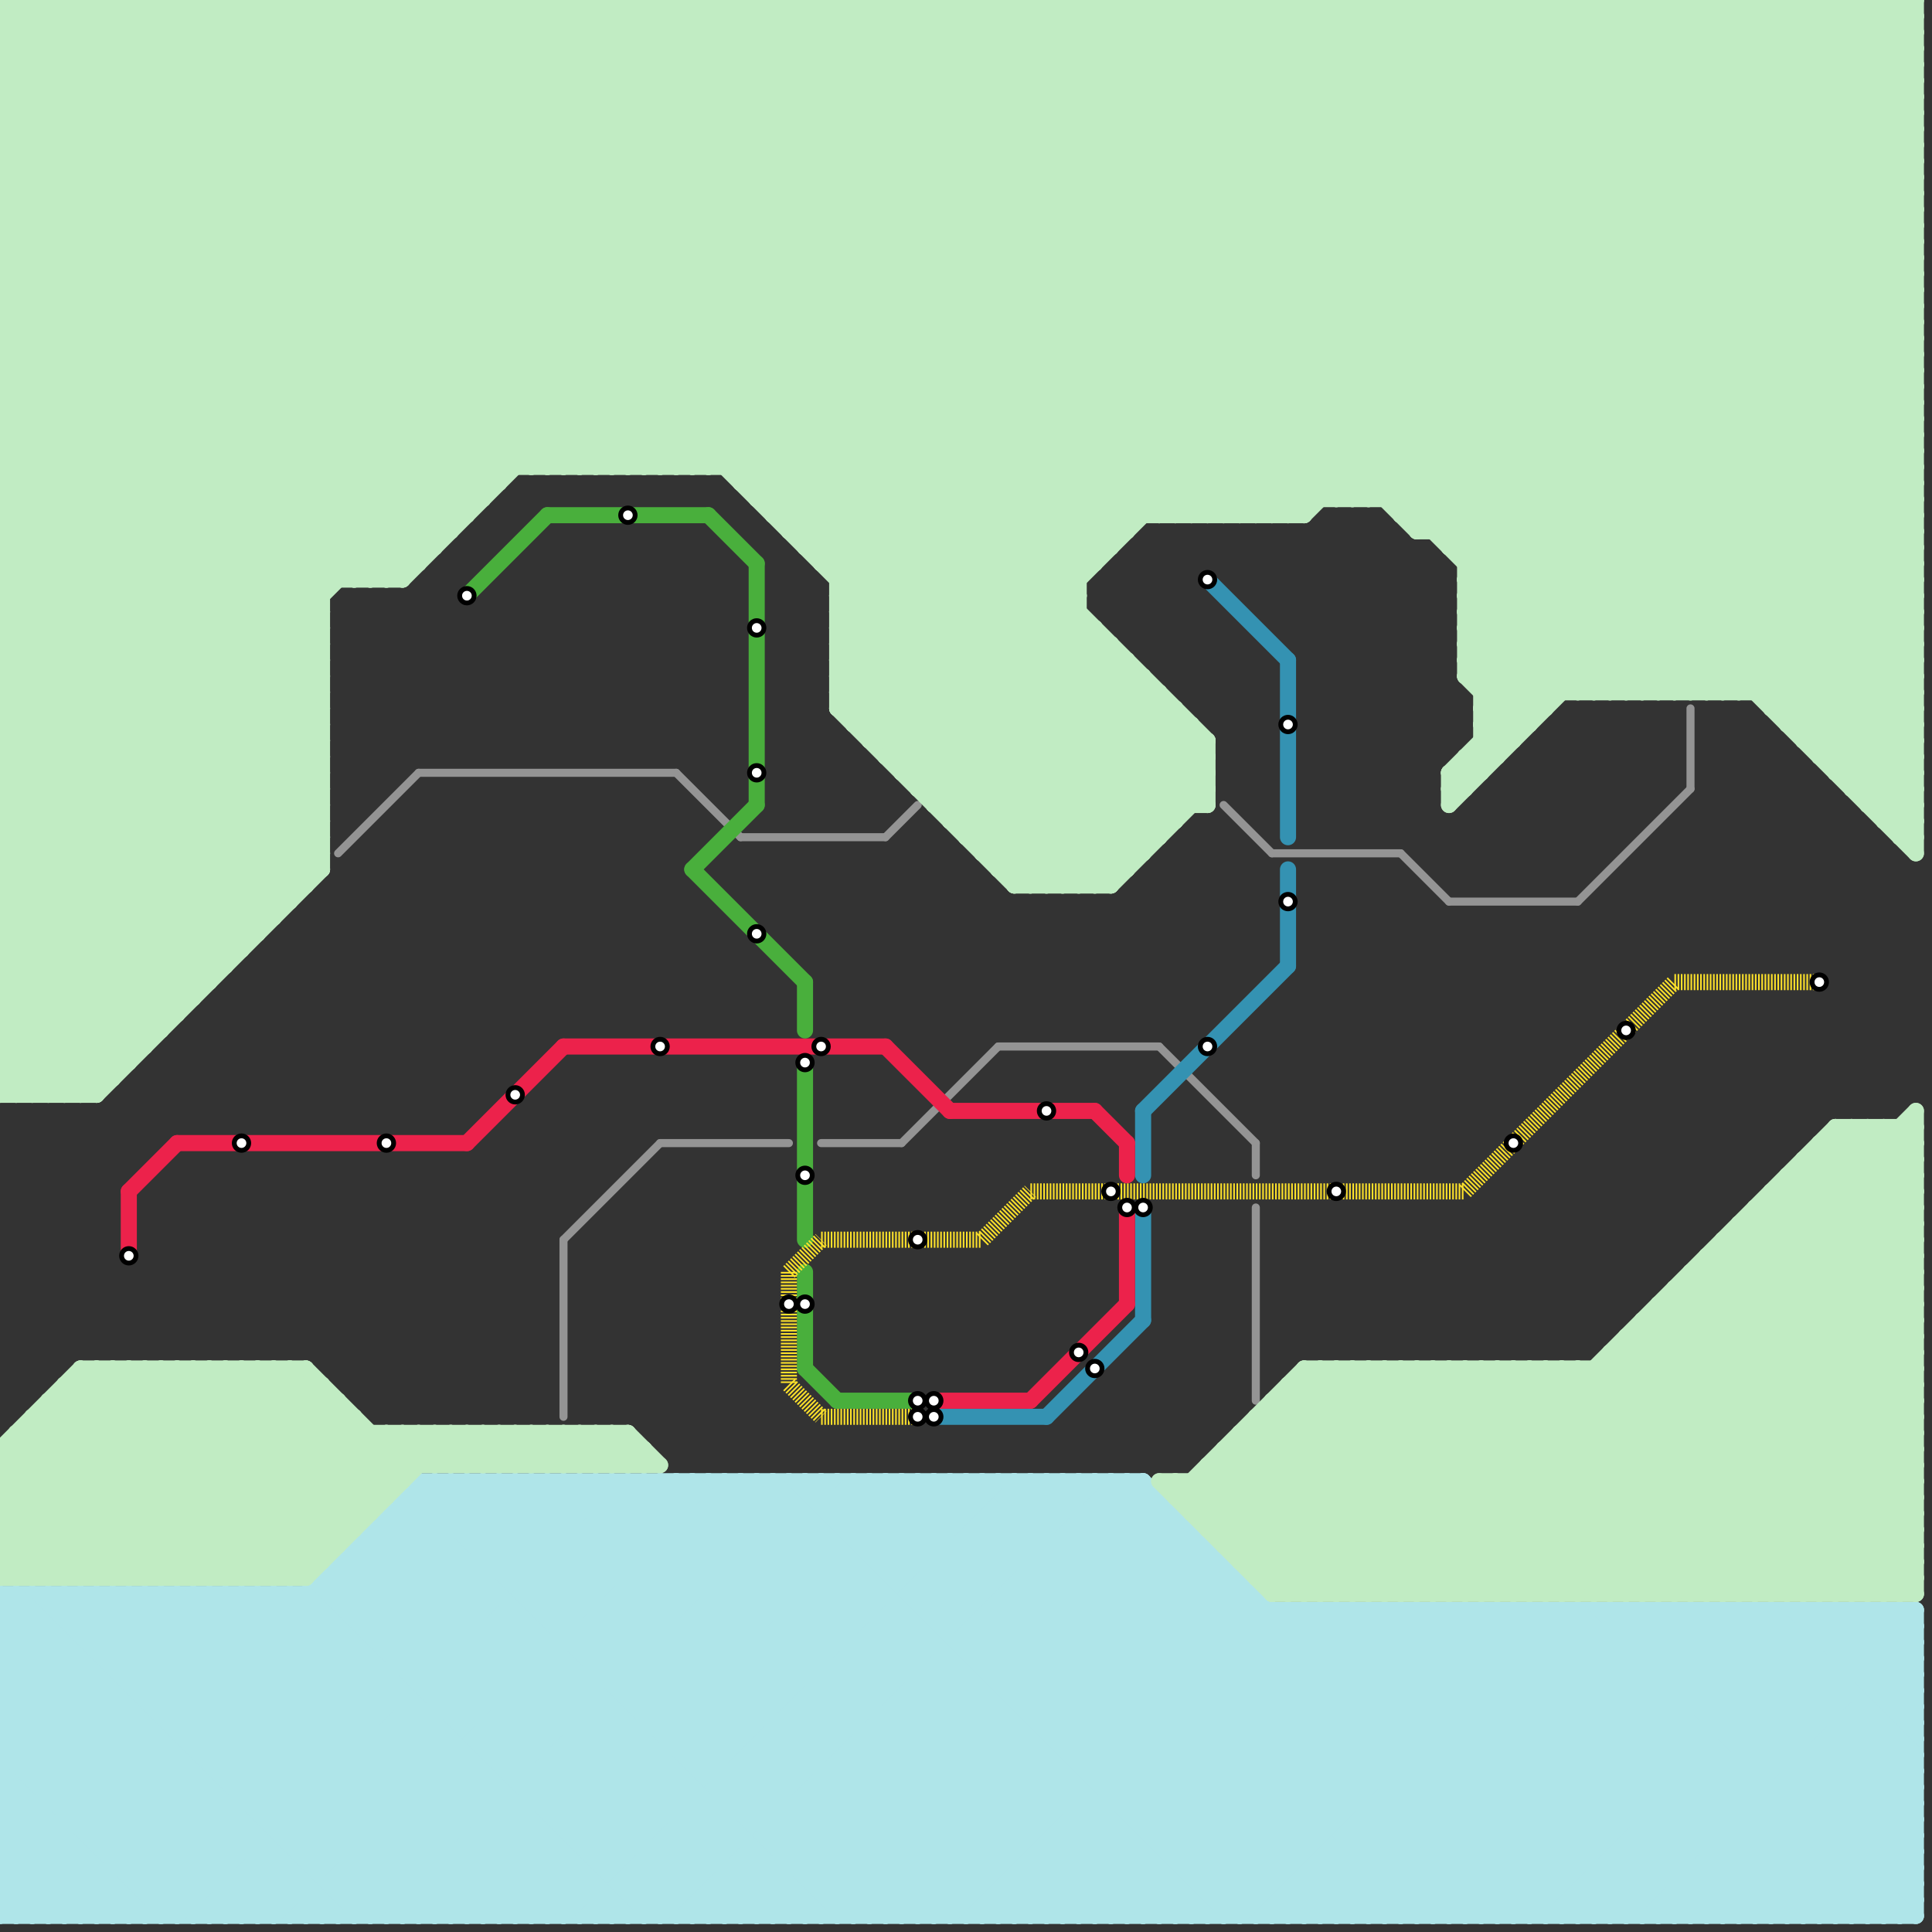 
<svg version="1.1" xmlns="http://www.w3.org/2000/svg" viewBox="0 0 120 120">
<rect x="0" y="0" width="120" height="120" fill="#333333" stroke="none"/>
<style>text { font: 1px Helvetica; font-weight: 600; white-space: pre; dominant-baseline: central; } line { stroke-width: 0.75; fill: none; stroke-linecap: round; stroke-linejoin: round; } .c0 { stroke: #949494 } .c1 { stroke: #afe5e9 } .c2 { stroke: #c1ecc3 } .c3 { stroke: #3492b2 } .c4 { stroke: #ec224b } .c5 { stroke: #49af3c } .c6 { stroke: #fee22a } .w1 { stroke-width: 1; }.w3 { stroke-width: .5; }.l5 { stroke-dasharray: .1 .1; stroke-linecap: butt; }</style><defs><g id="wm-xf"><circle r="1.2" fill="#000"/><circle r="0.9" fill="#fff"/><circle r="0.6" fill="#000"/><circle r="0.3" fill="#fff"/></g><g id="wm"><circle r="0.6" fill="#000"/><circle r="0.3" fill="#fff"/></g></defs><line class="c0 w3" x1="26" y1="48" x2="42" y2="48"/><line class="c0 w3" x1="72" y1="65" x2="78" y2="71"/><line class="c0 w3" x1="35" y1="77" x2="41" y2="71"/><line class="c0 w3" x1="35" y1="77" x2="35" y2="88"/><line class="c0 w3" x1="78" y1="71" x2="78" y2="73"/><line class="c0 w3" x1="62" y1="65" x2="72" y2="65"/><line class="c0 w3" x1="76" y1="50" x2="79" y2="53"/><line class="c0 w3" x1="55" y1="52" x2="57" y2="50"/><line class="c0 w3" x1="87" y1="53" x2="90" y2="56"/><line class="c0 w3" x1="51" y1="71" x2="56" y2="71"/><line class="c0 w3" x1="42" y1="48" x2="46" y2="52"/><line class="c0 w3" x1="41" y1="71" x2="49" y2="71"/><line class="c0 w3" x1="21" y1="53" x2="26" y2="48"/><line class="c0 w3" x1="56" y1="71" x2="62" y2="65"/><line class="c0 w3" x1="105" y1="44" x2="105" y2="49"/><line class="c0 w3" x1="79" y1="53" x2="87" y2="53"/><line class="c0 w3" x1="98" y1="56" x2="105" y2="49"/><line class="c0 w3" x1="90" y1="56" x2="98" y2="56"/><line class="c0 w3" x1="46" y1="52" x2="55" y2="52"/><line class="c0 w3" x1="78" y1="75" x2="78" y2="87"/><line class="c1 w1" x1="80" y1="100" x2="80" y2="119"/><line class="c1 w1" x1="116" y1="100" x2="119" y2="103"/><line class="c1 w1" x1="12" y1="99" x2="12" y2="119"/><line class="c1 w1" x1="17" y1="99" x2="37" y2="119"/><line class="c1 w1" x1="12" y1="119" x2="39" y2="92"/><line class="c1 w1" x1="59" y1="92" x2="86" y2="119"/><line class="c1 w1" x1="103" y1="119" x2="119" y2="103"/><line class="c1 w1" x1="34" y1="92" x2="61" y2="119"/><line class="c1 w1" x1="67" y1="119" x2="86" y2="100"/><line class="c1 w1" x1="106" y1="100" x2="119" y2="113"/><line class="c1 w1" x1="24" y1="94" x2="24" y2="119"/><line class="c1 w1" x1="97" y1="119" x2="116" y2="100"/><line class="c1 w1" x1="14" y1="119" x2="41" y2="92"/><line class="c1 w1" x1="38" y1="92" x2="38" y2="119"/><line class="c1 w1" x1="61" y1="92" x2="88" y2="119"/><line class="c1 w1" x1="82" y1="119" x2="101" y2="100"/><line class="c1 w1" x1="83" y1="100" x2="83" y2="119"/><line class="c1 w1" x1="80" y1="100" x2="99" y2="119"/><line class="c1 w1" x1="7" y1="99" x2="7" y2="119"/><line class="c1 w1" x1="69" y1="119" x2="88" y2="100"/><line class="c1 w1" x1="36" y1="92" x2="63" y2="119"/><line class="c1 w1" x1="96" y1="119" x2="115" y2="100"/><line class="c1 w1" x1="30" y1="92" x2="57" y2="119"/><line class="c1 w1" x1="13" y1="119" x2="40" y2="92"/><line class="c1 w1" x1="21" y1="97" x2="21" y2="119"/><line class="c1 w1" x1="54" y1="119" x2="76" y2="97"/><line class="c1 w1" x1="46" y1="92" x2="46" y2="119"/><line class="c1 w1" x1="85" y1="100" x2="85" y2="119"/><line class="c1 w1" x1="98" y1="119" x2="117" y2="100"/><line class="c1 w1" x1="15" y1="119" x2="42" y2="92"/><line class="c1 w1" x1="30" y1="92" x2="30" y2="119"/><line class="c1 w1" x1="64" y1="119" x2="83" y2="100"/><line class="c1 w1" x1="26" y1="93" x2="52" y2="119"/><line class="c1 w1" x1="22" y1="96" x2="45" y2="119"/><line class="c1 w1" x1="20" y1="99" x2="40" y2="119"/><line class="c1 w1" x1="109" y1="100" x2="109" y2="119"/><line class="c1 w1" x1="48" y1="92" x2="48" y2="119"/><line class="c1 w1" x1="72" y1="93" x2="72" y2="119"/><line class="c1 w1" x1="54" y1="92" x2="81" y2="119"/><line class="c1 w1" x1="85" y1="100" x2="104" y2="119"/><line class="c1 w1" x1="111" y1="100" x2="111" y2="119"/><line class="c1 w1" x1="25" y1="119" x2="52" y2="92"/><line class="c1 w1" x1="51" y1="92" x2="78" y2="119"/><line class="c1 w1" x1="84" y1="100" x2="103" y2="119"/><line class="c1 w1" x1="0" y1="114" x2="119" y2="114"/><line class="c1 w1" x1="33" y1="92" x2="33" y2="119"/><line class="c1 w1" x1="91" y1="119" x2="110" y2="100"/><line class="c1 w1" x1="43" y1="92" x2="43" y2="119"/><line class="c1 w1" x1="99" y1="100" x2="118" y2="119"/><line class="c1 w1" x1="0" y1="110" x2="11" y2="99"/><line class="c1 w1" x1="0" y1="114" x2="5" y2="119"/><line class="c1 w1" x1="2" y1="119" x2="29" y2="92"/><line class="c1 w1" x1="49" y1="92" x2="76" y2="119"/><line class="c1 w1" x1="76" y1="97" x2="76" y2="119"/><line class="c1 w1" x1="86" y1="100" x2="105" y2="119"/><line class="c1 w1" x1="93" y1="119" x2="112" y2="100"/><line class="c1 w1" x1="34" y1="92" x2="34" y2="119"/><line class="c1 w1" x1="0" y1="118" x2="26" y2="92"/><line class="c1 w1" x1="0" y1="117" x2="2" y2="119"/><line class="c1 w1" x1="86" y1="119" x2="105" y2="100"/><line class="c1 w1" x1="13" y1="99" x2="13" y2="119"/><line class="c1 w1" x1="78" y1="99" x2="78" y2="119"/><line class="c1 w1" x1="59" y1="92" x2="59" y2="119"/><line class="c1 w1" x1="21" y1="97" x2="43" y2="119"/><line class="c1 w1" x1="26" y1="92" x2="71" y2="92"/><line class="c1 w1" x1="15" y1="99" x2="15" y2="119"/><line class="c1 w1" x1="61" y1="92" x2="61" y2="119"/><line class="c1 w1" x1="83" y1="119" x2="102" y2="100"/><line class="c1 w1" x1="0" y1="105" x2="14" y2="119"/><line class="c1 w1" x1="84" y1="100" x2="84" y2="119"/><line class="c1 w1" x1="105" y1="100" x2="105" y2="119"/><line class="c1 w1" x1="99" y1="100" x2="99" y2="119"/><line class="c1 w1" x1="85" y1="119" x2="104" y2="100"/><line class="c1 w1" x1="86" y1="100" x2="86" y2="119"/><line class="c1 w1" x1="0" y1="119" x2="27" y2="92"/><line class="c1 w1" x1="0" y1="113" x2="6" y2="119"/><line class="c1 w1" x1="39" y1="92" x2="66" y2="119"/><line class="c1 w1" x1="62" y1="92" x2="62" y2="119"/><line class="c1 w1" x1="56" y1="92" x2="56" y2="119"/><line class="c1 w1" x1="101" y1="100" x2="101" y2="119"/><line class="c1 w1" x1="8" y1="119" x2="35" y2="92"/><line class="c1 w1" x1="70" y1="119" x2="89" y2="100"/><line class="c1 w1" x1="0" y1="101" x2="119" y2="101"/><line class="c1 w1" x1="112" y1="100" x2="119" y2="107"/><line class="c1 w1" x1="88" y1="119" x2="107" y2="100"/><line class="c1 w1" x1="70" y1="92" x2="97" y2="119"/><line class="c1 w1" x1="51" y1="92" x2="51" y2="119"/><line class="c1 w1" x1="112" y1="119" x2="119" y2="112"/><line class="c1 w1" x1="57" y1="92" x2="84" y2="119"/><line class="c1 w1" x1="34" y1="119" x2="61" y2="92"/><line class="c1 w1" x1="28" y1="119" x2="55" y2="92"/><line class="c1 w1" x1="49" y1="92" x2="49" y2="119"/><line class="c1 w1" x1="36" y1="92" x2="36" y2="119"/><line class="c1 w1" x1="36" y1="119" x2="63" y2="92"/><line class="c1 w1" x1="25" y1="93" x2="72" y2="93"/><line class="c1 w1" x1="5" y1="99" x2="5" y2="119"/><line class="c1 w1" x1="30" y1="119" x2="57" y2="92"/><line class="c1 w1" x1="5" y1="119" x2="32" y2="92"/><line class="c1 w1" x1="52" y1="92" x2="79" y2="119"/><line class="c1 w1" x1="0" y1="115" x2="16" y2="99"/><line class="c1 w1" x1="111" y1="100" x2="119" y2="108"/><line class="c1 w1" x1="115" y1="100" x2="119" y2="104"/><line class="c1 w1" x1="24" y1="94" x2="49" y2="119"/><line class="c1 w1" x1="53" y1="119" x2="75" y2="97"/><line class="c1 w1" x1="47" y1="119" x2="72" y2="94"/><line class="c1 w1" x1="0" y1="99" x2="78" y2="99"/><line class="c1 w1" x1="24" y1="94" x2="73" y2="94"/><line class="c1 w1" x1="64" y1="92" x2="64" y2="119"/><line class="c1 w1" x1="29" y1="119" x2="56" y2="92"/><line class="c1 w1" x1="39" y1="92" x2="39" y2="119"/><line class="c1 w1" x1="78" y1="119" x2="97" y2="100"/><line class="c1 w1" x1="104" y1="100" x2="119" y2="115"/><line class="c1 w1" x1="108" y1="100" x2="119" y2="111"/><line class="c1 w1" x1="18" y1="99" x2="18" y2="119"/><line class="c1 w1" x1="24" y1="119" x2="51" y2="92"/><line class="c1 w1" x1="25" y1="93" x2="25" y2="119"/><line class="c1 w1" x1="56" y1="119" x2="77" y2="98"/><line class="c1 w1" x1="0" y1="100" x2="1" y2="99"/><line class="c1 w1" x1="108" y1="119" x2="119" y2="108"/><line class="c1 w1" x1="71" y1="92" x2="98" y2="119"/><line class="c1 w1" x1="0" y1="100" x2="119" y2="100"/><line class="c1 w1" x1="58" y1="92" x2="85" y2="119"/><line class="c1 w1" x1="49" y1="119" x2="73" y2="95"/><line class="c1 w1" x1="60" y1="92" x2="87" y2="119"/><line class="c1 w1" x1="16" y1="99" x2="36" y2="119"/><line class="c1 w1" x1="58" y1="92" x2="58" y2="119"/><line class="c1 w1" x1="52" y1="92" x2="52" y2="119"/><line class="c1 w1" x1="0" y1="107" x2="8" y2="99"/><line class="c1 w1" x1="20" y1="98" x2="41" y2="119"/><line class="c1 w1" x1="60" y1="92" x2="60" y2="119"/><line class="c1 w1" x1="107" y1="100" x2="119" y2="112"/><line class="c1 w1" x1="0" y1="119" x2="119" y2="119"/><line class="c1 w1" x1="0" y1="109" x2="10" y2="119"/><line class="c1 w1" x1="48" y1="119" x2="73" y2="94"/><line class="c1 w1" x1="77" y1="98" x2="77" y2="119"/><line class="c1 w1" x1="0" y1="112" x2="7" y2="119"/><line class="c1 w1" x1="51" y1="119" x2="74" y2="96"/><line class="c1 w1" x1="4" y1="99" x2="24" y2="119"/><line class="c1 w1" x1="117" y1="119" x2="119" y2="117"/><line class="c1 w1" x1="0" y1="115" x2="4" y2="119"/><line class="c1 w1" x1="92" y1="119" x2="111" y2="100"/><line class="c1 w1" x1="79" y1="119" x2="98" y2="100"/><line class="c1 w1" x1="32" y1="119" x2="59" y2="92"/><line class="c1 w1" x1="26" y1="119" x2="53" y2="92"/><line class="c1 w1" x1="94" y1="119" x2="113" y2="100"/><line class="c1 w1" x1="71" y1="92" x2="71" y2="119"/><line class="c1 w1" x1="81" y1="100" x2="81" y2="119"/><line class="c1 w1" x1="58" y1="119" x2="78" y2="99"/><line class="c1 w1" x1="27" y1="119" x2="54" y2="92"/><line class="c1 w1" x1="35" y1="92" x2="62" y2="119"/><line class="c1 w1" x1="23" y1="96" x2="46" y2="119"/><line class="c1 w1" x1="0" y1="111" x2="12" y2="99"/><line class="c1 w1" x1="50" y1="119" x2="74" y2="95"/><line class="c1 w1" x1="0" y1="101" x2="18" y2="119"/><line class="c1 w1" x1="7" y1="99" x2="27" y2="119"/><line class="c1 w1" x1="0" y1="116" x2="119" y2="116"/><line class="c1 w1" x1="0" y1="108" x2="119" y2="108"/><line class="c1 w1" x1="0" y1="118" x2="119" y2="118"/><line class="c1 w1" x1="35" y1="92" x2="35" y2="119"/><line class="c1 w1" x1="81" y1="100" x2="100" y2="119"/><line class="c1 w1" x1="37" y1="119" x2="64" y2="92"/><line class="c1 w1" x1="102" y1="100" x2="102" y2="119"/><line class="c1 w1" x1="102" y1="119" x2="119" y2="102"/><line class="c1 w1" x1="28" y1="92" x2="55" y2="119"/><line class="c1 w1" x1="12" y1="99" x2="32" y2="119"/><line class="c1 w1" x1="0" y1="99" x2="0" y2="119"/><line class="c1 w1" x1="62" y1="119" x2="81" y2="100"/><line class="c1 w1" x1="29" y1="92" x2="56" y2="119"/><line class="c1 w1" x1="0" y1="100" x2="19" y2="119"/><line class="c1 w1" x1="105" y1="100" x2="119" y2="114"/><line class="c1 w1" x1="109" y1="100" x2="119" y2="110"/><line class="c1 w1" x1="2" y1="99" x2="2" y2="119"/><line class="c1 w1" x1="31" y1="92" x2="58" y2="119"/><line class="c1 w1" x1="107" y1="100" x2="107" y2="119"/><line class="c1 w1" x1="0" y1="110" x2="119" y2="110"/><line class="c1 w1" x1="107" y1="119" x2="119" y2="107"/><line class="c1 w1" x1="0" y1="117" x2="18" y2="99"/><line class="c1 w1" x1="0" y1="99" x2="20" y2="119"/><line class="c1 w1" x1="92" y1="100" x2="111" y2="119"/><line class="c1 w1" x1="7" y1="119" x2="34" y2="92"/><line class="c1 w1" x1="105" y1="119" x2="119" y2="105"/><line class="c1 w1" x1="75" y1="119" x2="94" y2="100"/><line class="c1 w1" x1="42" y1="92" x2="69" y2="119"/><line class="c1 w1" x1="28" y1="92" x2="28" y2="119"/><line class="c1 w1" x1="0" y1="109" x2="10" y2="99"/><line class="c1 w1" x1="97" y1="100" x2="116" y2="119"/><line class="c1 w1" x1="0" y1="108" x2="11" y2="119"/><line class="c1 w1" x1="113" y1="100" x2="119" y2="106"/><line class="c1 w1" x1="44" y1="92" x2="71" y2="119"/><line class="c1 w1" x1="110" y1="100" x2="110" y2="119"/><line class="c1 w1" x1="0" y1="107" x2="119" y2="107"/><line class="c1 w1" x1="0" y1="109" x2="119" y2="109"/><line class="c1 w1" x1="0" y1="116" x2="3" y2="119"/><line class="c1 w1" x1="118" y1="119" x2="119" y2="118"/><line class="c1 w1" x1="81" y1="119" x2="100" y2="100"/><line class="c1 w1" x1="0" y1="103" x2="4" y2="99"/><line class="c1 w1" x1="8" y1="99" x2="8" y2="119"/><line class="c1 w1" x1="13" y1="99" x2="33" y2="119"/><line class="c1 w1" x1="54" y1="92" x2="54" y2="119"/><line class="c1 w1" x1="97" y1="100" x2="97" y2="119"/><line class="c1 w1" x1="116" y1="119" x2="119" y2="116"/><line class="c1 w1" x1="10" y1="99" x2="10" y2="119"/><line class="c1 w1" x1="110" y1="119" x2="119" y2="110"/><line class="c1 w1" x1="15" y1="99" x2="35" y2="119"/><line class="c1 w1" x1="92" y1="100" x2="92" y2="119"/><line class="c1 w1" x1="10" y1="119" x2="37" y2="92"/><line class="c1 w1" x1="79" y1="100" x2="79" y2="119"/><line class="c1 w1" x1="75" y1="96" x2="75" y2="119"/><line class="c1 w1" x1="3" y1="99" x2="3" y2="119"/><line class="c1 w1" x1="65" y1="119" x2="84" y2="100"/><line class="c1 w1" x1="32" y1="92" x2="59" y2="119"/><line class="c1 w1" x1="94" y1="100" x2="94" y2="119"/><line class="c1 w1" x1="80" y1="119" x2="99" y2="100"/><line class="c1 w1" x1="63" y1="119" x2="82" y2="100"/><line class="c1 w1" x1="25" y1="94" x2="50" y2="119"/><line class="c1 w1" x1="82" y1="100" x2="101" y2="119"/><line class="c1 w1" x1="0" y1="113" x2="14" y2="99"/><line class="c1 w1" x1="98" y1="100" x2="117" y2="119"/><line class="c1 w1" x1="94" y1="100" x2="113" y2="119"/><line class="c1 w1" x1="50" y1="92" x2="77" y2="119"/><line class="c1 w1" x1="21" y1="119" x2="48" y2="92"/><line class="c1 w1" x1="42" y1="92" x2="42" y2="119"/><line class="c1 w1" x1="29" y1="92" x2="29" y2="119"/><line class="c1 w1" x1="23" y1="119" x2="50" y2="92"/><line class="c1 w1" x1="60" y1="119" x2="79" y2="100"/><line class="c1 w1" x1="3" y1="99" x2="23" y2="119"/><line class="c1 w1" x1="95" y1="100" x2="114" y2="119"/><line class="c1 w1" x1="44" y1="92" x2="44" y2="119"/><line class="c1 w1" x1="45" y1="92" x2="72" y2="119"/><line class="c1 w1" x1="31" y1="92" x2="31" y2="119"/><line class="c1 w1" x1="87" y1="100" x2="106" y2="119"/><line class="c1 w1" x1="103" y1="100" x2="103" y2="119"/><line class="c1 w1" x1="82" y1="100" x2="82" y2="119"/><line class="c1 w1" x1="47" y1="92" x2="74" y2="119"/><line class="c1 w1" x1="118" y1="100" x2="118" y2="119"/><line class="c1 w1" x1="0" y1="104" x2="15" y2="119"/><line class="c1 w1" x1="32" y1="92" x2="32" y2="119"/><line class="c1 w1" x1="98" y1="100" x2="98" y2="119"/><line class="c1 w1" x1="20" y1="98" x2="20" y2="119"/><line class="c1 w1" x1="0" y1="106" x2="119" y2="106"/><line class="c1 w1" x1="0" y1="107" x2="12" y2="119"/><line class="c1 w1" x1="111" y1="119" x2="119" y2="111"/><line class="c1 w1" x1="57" y1="92" x2="57" y2="119"/><line class="c1 w1" x1="16" y1="119" x2="43" y2="92"/><line class="c1 w1" x1="0" y1="101" x2="2" y2="99"/><line class="c1 w1" x1="63" y1="92" x2="90" y2="119"/><line class="c1 w1" x1="100" y1="100" x2="119" y2="119"/><line class="c1 w1" x1="3" y1="119" x2="30" y2="92"/><line class="c1 w1" x1="9" y1="99" x2="9" y2="119"/><line class="c1 w1" x1="71" y1="119" x2="90" y2="100"/><line class="c1 w1" x1="95" y1="100" x2="95" y2="119"/><line class="c1 w1" x1="109" y1="119" x2="119" y2="109"/><line class="c1 w1" x1="18" y1="119" x2="45" y2="92"/><line class="c1 w1" x1="90" y1="100" x2="109" y2="119"/><line class="c1 w1" x1="87" y1="100" x2="87" y2="119"/><line class="c1 w1" x1="11" y1="99" x2="11" y2="119"/><line class="c1 w1" x1="73" y1="119" x2="92" y2="100"/><line class="c1 w1" x1="17" y1="119" x2="44" y2="92"/><line class="c1 w1" x1="11" y1="119" x2="38" y2="92"/><line class="c1 w1" x1="68" y1="119" x2="87" y2="100"/><line class="c1 w1" x1="50" y1="92" x2="50" y2="119"/><line class="c1 w1" x1="84" y1="119" x2="103" y2="100"/><line class="c1 w1" x1="0" y1="106" x2="13" y2="119"/><line class="c1 w1" x1="113" y1="100" x2="113" y2="119"/><line class="c1 w1" x1="6" y1="99" x2="6" y2="119"/><line class="c1 w1" x1="99" y1="119" x2="118" y2="100"/><line class="c1 w1" x1="100" y1="100" x2="100" y2="119"/><line class="c1 w1" x1="53" y1="92" x2="80" y2="119"/><line class="c1 w1" x1="70" y1="92" x2="70" y2="119"/><line class="c1 w1" x1="115" y1="100" x2="115" y2="119"/><line class="c1 w1" x1="68" y1="92" x2="95" y2="119"/><line class="c1 w1" x1="45" y1="92" x2="45" y2="119"/><line class="c1 w1" x1="0" y1="115" x2="119" y2="115"/><line class="c1 w1" x1="0" y1="117" x2="119" y2="117"/><line class="c1 w1" x1="90" y1="100" x2="90" y2="119"/><line class="c1 w1" x1="117" y1="100" x2="117" y2="119"/><line class="c1 w1" x1="55" y1="92" x2="82" y2="119"/><line class="c1 w1" x1="88" y1="100" x2="107" y2="119"/><line class="c1 w1" x1="108" y1="100" x2="108" y2="119"/><line class="c1 w1" x1="1" y1="99" x2="1" y2="119"/><line class="c1 w1" x1="53" y1="92" x2="53" y2="119"/><line class="c1 w1" x1="47" y1="92" x2="47" y2="119"/><line class="c1 w1" x1="1" y1="119" x2="28" y2="92"/><line class="c1 w1" x1="119" y1="100" x2="119" y2="119"/><line class="c1 w1" x1="22" y1="96" x2="22" y2="119"/><line class="c1 w1" x1="17" y1="99" x2="17" y2="119"/><line class="c1 w1" x1="42" y1="119" x2="69" y2="92"/><line class="c1 w1" x1="63" y1="92" x2="63" y2="119"/><line class="c1 w1" x1="19" y1="99" x2="19" y2="119"/><line class="c1 w1" x1="44" y1="119" x2="71" y2="92"/><line class="c1 w1" x1="19" y1="119" x2="46" y2="92"/><line class="c1 w1" x1="22" y1="97" x2="44" y2="119"/><line class="c1 w1" x1="66" y1="92" x2="93" y2="119"/><line class="c1 w1" x1="87" y1="119" x2="106" y2="100"/><line class="c1 w1" x1="91" y1="100" x2="110" y2="119"/><line class="c1 w1" x1="88" y1="100" x2="88" y2="119"/><line class="c1 w1" x1="6" y1="119" x2="33" y2="92"/><line class="c1 w1" x1="41" y1="92" x2="68" y2="119"/><line class="c1 w1" x1="74" y1="119" x2="93" y2="100"/><line class="c1 w1" x1="89" y1="119" x2="108" y2="100"/><line class="c1 w1" x1="14" y1="99" x2="14" y2="119"/><line class="c1 w1" x1="43" y1="92" x2="70" y2="119"/><line class="c1 w1" x1="20" y1="119" x2="47" y2="92"/><line class="c1 w1" x1="41" y1="92" x2="41" y2="119"/><line class="c1 w1" x1="0" y1="105" x2="6" y2="99"/><line class="c1 w1" x1="100" y1="119" x2="119" y2="100"/><line class="c1 w1" x1="96" y1="100" x2="115" y2="119"/><line class="c1 w1" x1="116" y1="100" x2="116" y2="119"/><line class="c1 w1" x1="55" y1="92" x2="55" y2="119"/><line class="c1 w1" x1="0" y1="103" x2="16" y2="119"/><line class="c1 w1" x1="38" y1="119" x2="65" y2="92"/><line class="c1 w1" x1="0" y1="112" x2="13" y2="99"/><line class="c1 w1" x1="0" y1="111" x2="8" y2="119"/><line class="c1 w1" x1="21" y1="98" x2="42" y2="119"/><line class="c1 w1" x1="56" y1="92" x2="83" y2="119"/><line class="c1 w1" x1="33" y1="119" x2="60" y2="92"/><line class="c1 w1" x1="20" y1="98" x2="77" y2="98"/><line class="c1 w1" x1="101" y1="119" x2="119" y2="101"/><line class="c1 w1" x1="95" y1="119" x2="114" y2="100"/><line class="c1 w1" x1="96" y1="100" x2="96" y2="119"/><line class="c1 w1" x1="66" y1="92" x2="66" y2="119"/><line class="c1 w1" x1="67" y1="92" x2="94" y2="119"/><line class="c1 w1" x1="0" y1="102" x2="17" y2="119"/><line class="c1 w1" x1="68" y1="92" x2="68" y2="119"/><line class="c1 w1" x1="104" y1="100" x2="104" y2="119"/><line class="c1 w1" x1="22" y1="119" x2="49" y2="92"/><line class="c1 w1" x1="69" y1="92" x2="96" y2="119"/><line class="c1 w1" x1="90" y1="119" x2="109" y2="100"/><line class="c1 w1" x1="91" y1="100" x2="91" y2="119"/><line class="c1 w1" x1="67" y1="92" x2="67" y2="119"/><line class="c1 w1" x1="106" y1="100" x2="106" y2="119"/><line class="c1 w1" x1="23" y1="95" x2="74" y2="95"/><line class="c1 w1" x1="69" y1="92" x2="69" y2="119"/><line class="c1 w1" x1="0" y1="116" x2="17" y2="99"/><line class="c1 w1" x1="55" y1="119" x2="76" y2="98"/><line class="c1 w1" x1="0" y1="111" x2="119" y2="111"/><line class="c1 w1" x1="0" y1="103" x2="119" y2="103"/><line class="c1 w1" x1="0" y1="113" x2="119" y2="113"/><line class="c1 w1" x1="40" y1="119" x2="67" y2="92"/><line class="c1 w1" x1="0" y1="105" x2="119" y2="105"/><line class="c1 w1" x1="23" y1="95" x2="47" y2="119"/><line class="c1 w1" x1="102" y1="100" x2="119" y2="117"/><line class="c1 w1" x1="62" y1="92" x2="89" y2="119"/><line class="c1 w1" x1="37" y1="92" x2="64" y2="119"/><line class="c1 w1" x1="5" y1="99" x2="25" y2="119"/><line class="c1 w1" x1="64" y1="92" x2="91" y2="119"/><line class="c1 w1" x1="41" y1="119" x2="68" y2="92"/><line class="c1 w1" x1="35" y1="119" x2="62" y2="92"/><line class="c1 w1" x1="24" y1="95" x2="48" y2="119"/><line class="c1 w1" x1="115" y1="119" x2="119" y2="115"/><line class="c1 w1" x1="0" y1="102" x2="3" y2="99"/><line class="c1 w1" x1="43" y1="119" x2="70" y2="92"/><line class="c1 w1" x1="106" y1="119" x2="119" y2="106"/><line class="c1 w1" x1="8" y1="99" x2="28" y2="119"/><line class="c1 w1" x1="26" y1="92" x2="53" y2="119"/><line class="c1 w1" x1="2" y1="99" x2="22" y2="119"/><line class="c1 w1" x1="57" y1="119" x2="77" y2="99"/><line class="c1 w1" x1="104" y1="119" x2="119" y2="104"/><line class="c1 w1" x1="10" y1="99" x2="30" y2="119"/><line class="c1 w1" x1="27" y1="92" x2="54" y2="119"/><line class="c1 w1" x1="89" y1="100" x2="89" y2="119"/><line class="c1 w1" x1="22" y1="96" x2="75" y2="96"/><line class="c1 w1" x1="52" y1="119" x2="75" y2="96"/><line class="c1 w1" x1="25" y1="93" x2="51" y2="119"/><line class="c1 w1" x1="21" y1="97" x2="76" y2="97"/><line class="c1 w1" x1="31" y1="119" x2="58" y2="92"/><line class="c1 w1" x1="73" y1="94" x2="73" y2="119"/><line class="c1 w1" x1="89" y1="100" x2="108" y2="119"/><line class="c1 w1" x1="16" y1="99" x2="16" y2="119"/><line class="c1 w1" x1="9" y1="99" x2="29" y2="119"/><line class="c1 w1" x1="37" y1="92" x2="37" y2="119"/><line class="c1 w1" x1="0" y1="106" x2="7" y2="99"/><line class="c1 w1" x1="0" y1="114" x2="15" y2="99"/><line class="c1 w1" x1="38" y1="92" x2="65" y2="119"/><line class="c1 w1" x1="101" y1="100" x2="119" y2="118"/><line class="c1 w1" x1="110" y1="100" x2="119" y2="109"/><line class="c1 w1" x1="114" y1="100" x2="119" y2="105"/><line class="c1 w1" x1="76" y1="119" x2="95" y2="100"/><line class="c1 w1" x1="65" y1="92" x2="92" y2="119"/><line class="c1 w1" x1="40" y1="92" x2="67" y2="119"/><line class="c1 w1" x1="26" y1="92" x2="26" y2="119"/><line class="c1 w1" x1="0" y1="102" x2="119" y2="102"/><line class="c1 w1" x1="0" y1="104" x2="119" y2="104"/><line class="c1 w1" x1="23" y1="95" x2="23" y2="119"/><line class="c1 w1" x1="0" y1="108" x2="9" y2="99"/><line class="c1 w1" x1="65" y1="92" x2="65" y2="119"/><line class="c1 w1" x1="77" y1="119" x2="96" y2="100"/><line class="c1 w1" x1="0" y1="110" x2="9" y2="119"/><line class="c1 w1" x1="93" y1="100" x2="93" y2="119"/><line class="c1 w1" x1="18" y1="99" x2="38" y2="119"/><line class="c1 w1" x1="0" y1="118" x2="1" y2="119"/><line class="c1 w1" x1="4" y1="99" x2="4" y2="119"/><line class="c1 w1" x1="66" y1="119" x2="85" y2="100"/><line class="c1 w1" x1="33" y1="92" x2="60" y2="119"/><line class="c1 w1" x1="4" y1="119" x2="31" y2="92"/><line class="c1 w1" x1="74" y1="95" x2="74" y2="119"/><line class="c1 w1" x1="45" y1="119" x2="71" y2="93"/><line class="c1 w1" x1="59" y1="119" x2="78" y2="100"/><line class="c1 w1" x1="93" y1="100" x2="112" y2="119"/><line class="c1 w1" x1="118" y1="100" x2="119" y2="101"/><line class="c1 w1" x1="61" y1="119" x2="80" y2="100"/><line class="c1 w1" x1="39" y1="119" x2="66" y2="92"/><line class="c1 w1" x1="103" y1="100" x2="119" y2="116"/><line class="c1 w1" x1="46" y1="119" x2="72" y2="93"/><line class="c1 w1" x1="72" y1="119" x2="91" y2="100"/><line class="c1 w1" x1="11" y1="99" x2="31" y2="119"/><line class="c1 w1" x1="117" y1="100" x2="119" y2="102"/><line class="c1 w1" x1="46" y1="92" x2="73" y2="119"/><line class="c1 w1" x1="19" y1="99" x2="39" y2="119"/><line class="c1 w1" x1="6" y1="99" x2="26" y2="119"/><line class="c1 w1" x1="9" y1="119" x2="36" y2="92"/><line class="c1 w1" x1="48" y1="92" x2="75" y2="119"/><line class="c1 w1" x1="113" y1="119" x2="119" y2="113"/><line class="c1 w1" x1="40" y1="92" x2="40" y2="119"/><line class="c1 w1" x1="27" y1="92" x2="27" y2="119"/><line class="c1 w1" x1="112" y1="100" x2="112" y2="119"/><line class="c1 w1" x1="83" y1="100" x2="102" y2="119"/><line class="c1 w1" x1="14" y1="99" x2="34" y2="119"/><line class="c1 w1" x1="0" y1="104" x2="5" y2="99"/><line class="c1 w1" x1="1" y1="99" x2="21" y2="119"/><line class="c1 w1" x1="114" y1="100" x2="114" y2="119"/><line class="c1 w1" x1="0" y1="112" x2="119" y2="112"/><line class="c1 w1" x1="114" y1="119" x2="119" y2="114"/><line class="c2 w1" x1="93" y1="99" x2="119" y2="73"/><line class="c2 w1" x1="11" y1="85" x2="11" y2="98"/><line class="c2 w1" x1="93" y1="0" x2="93" y2="47"/><line class="c2 w1" x1="52" y1="41" x2="70" y2="41"/><line class="c2 w1" x1="114" y1="70" x2="119" y2="70"/><line class="c2 w1" x1="0" y1="90" x2="40" y2="90"/><line class="c2 w1" x1="0" y1="95" x2="22" y2="95"/><line class="c2 w1" x1="0" y1="7" x2="27" y2="34"/><line class="c2 w1" x1="99" y1="85" x2="113" y2="99"/><line class="c2 w1" x1="0" y1="46" x2="46" y2="0"/><line class="c2 w1" x1="30" y1="89" x2="30" y2="91"/><line class="c2 w1" x1="114" y1="47" x2="119" y2="42"/><line class="c2 w1" x1="78" y1="98" x2="91" y2="85"/><line class="c2 w1" x1="106" y1="0" x2="119" y2="13"/><line class="c2 w1" x1="86" y1="99" x2="115" y2="70"/><line class="c2 w1" x1="32" y1="0" x2="67" y2="35"/><line class="c2 w1" x1="0" y1="3" x2="3" y2="0"/><line class="c2 w1" x1="112" y1="99" x2="119" y2="92"/><line class="c2 w1" x1="0" y1="48" x2="20" y2="48"/><line class="c2 w1" x1="79" y1="99" x2="119" y2="99"/><line class="c2 w1" x1="0" y1="50" x2="20" y2="50"/><line class="c2 w1" x1="95" y1="0" x2="95" y2="45"/><line class="c2 w1" x1="73" y1="44" x2="73" y2="51"/><line class="c2 w1" x1="115" y1="0" x2="115" y2="49"/><line class="c2 w1" x1="0" y1="66" x2="8" y2="66"/><line class="c2 w1" x1="106" y1="78" x2="106" y2="99"/><line class="c2 w1" x1="100" y1="85" x2="114" y2="99"/><line class="c2 w1" x1="4" y1="87" x2="15" y2="98"/><line class="c2 w1" x1="100" y1="84" x2="119" y2="84"/><line class="c2 w1" x1="3" y1="68" x2="20" y2="51"/><line class="c2 w1" x1="63" y1="54" x2="73" y2="44"/><line class="c2 w1" x1="0" y1="57" x2="57" y2="0"/><line class="c2 w1" x1="2" y1="68" x2="20" y2="50"/><line class="c2 w1" x1="91" y1="0" x2="91" y2="42"/><line class="c2 w1" x1="87" y1="0" x2="119" y2="32"/><line class="c2 w1" x1="77" y1="89" x2="77" y2="97"/><line class="c2 w1" x1="117" y1="51" x2="119" y2="49"/><line class="c2 w1" x1="33" y1="89" x2="33" y2="91"/><line class="c2 w1" x1="0" y1="61" x2="20" y2="41"/><line class="c2 w1" x1="102" y1="82" x2="119" y2="99"/><line class="c2 w1" x1="78" y1="89" x2="88" y2="99"/><line class="c2 w1" x1="0" y1="93" x2="5" y2="98"/><line class="c2 w1" x1="13" y1="0" x2="42" y2="29"/><line class="c2 w1" x1="0" y1="32" x2="32" y2="0"/><line class="c2 w1" x1="54" y1="45" x2="99" y2="0"/><line class="c2 w1" x1="110" y1="0" x2="119" y2="9"/><line class="c2 w1" x1="52" y1="42" x2="71" y2="42"/><line class="c2 w1" x1="99" y1="0" x2="99" y2="43"/><line class="c2 w1" x1="0" y1="17" x2="17" y2="0"/><line class="c2 w1" x1="14" y1="85" x2="23" y2="94"/><line class="c2 w1" x1="114" y1="0" x2="119" y2="5"/><line class="c2 w1" x1="0" y1="36" x2="25" y2="36"/><line class="c2 w1" x1="34" y1="89" x2="34" y2="91"/><line class="c2 w1" x1="63" y1="0" x2="63" y2="55"/><line class="c2 w1" x1="71" y1="42" x2="71" y2="53"/><line class="c2 w1" x1="28" y1="89" x2="28" y2="91"/><line class="c2 w1" x1="0" y1="9" x2="26" y2="35"/><line class="c2 w1" x1="13" y1="85" x2="22" y2="94"/><line class="c2 w1" x1="92" y1="46" x2="93" y2="47"/><line class="c2 w1" x1="105" y1="43" x2="119" y2="29"/><line class="c2 w1" x1="116" y1="0" x2="116" y2="50"/><line class="c2 w1" x1="0" y1="10" x2="119" y2="10"/><line class="c2 w1" x1="101" y1="0" x2="101" y2="43"/><line class="c2 w1" x1="110" y1="44" x2="119" y2="35"/><line class="c2 w1" x1="0" y1="12" x2="119" y2="12"/><line class="c2 w1" x1="0" y1="46" x2="14" y2="60"/><line class="c2 w1" x1="0" y1="4" x2="119" y2="4"/><line class="c2 w1" x1="0" y1="14" x2="119" y2="14"/><line class="c2 w1" x1="110" y1="44" x2="119" y2="44"/><line class="c2 w1" x1="36" y1="89" x2="36" y2="91"/><line class="c2 w1" x1="0" y1="9" x2="9" y2="0"/><line class="c2 w1" x1="0" y1="56" x2="9" y2="65"/><line class="c2 w1" x1="91" y1="34" x2="119" y2="6"/><line class="c2 w1" x1="8" y1="0" x2="37" y2="29"/><line class="c2 w1" x1="10" y1="98" x2="21" y2="87"/><line class="c2 w1" x1="20" y1="0" x2="72" y2="52"/><line class="c2 w1" x1="106" y1="99" x2="119" y2="86"/><line class="c2 w1" x1="58" y1="0" x2="101" y2="43"/><line class="c2 w1" x1="76" y1="90" x2="85" y2="99"/><line class="c2 w1" x1="33" y1="0" x2="33" y2="29"/><line class="c2 w1" x1="77" y1="89" x2="119" y2="89"/><line class="c2 w1" x1="111" y1="73" x2="111" y2="99"/><line class="c2 w1" x1="77" y1="32" x2="109" y2="0"/><line class="c2 w1" x1="10" y1="0" x2="39" y2="29"/><line class="c2 w1" x1="59" y1="0" x2="59" y2="51"/><line class="c2 w1" x1="113" y1="72" x2="119" y2="78"/><line class="c2 w1" x1="60" y1="0" x2="103" y2="43"/><line class="c2 w1" x1="39" y1="91" x2="40" y2="90"/><line class="c2 w1" x1="0" y1="17" x2="20" y2="37"/><line class="c2 w1" x1="66" y1="0" x2="66" y2="55"/><line class="c2 w1" x1="35" y1="0" x2="35" y2="29"/><line class="c2 w1" x1="106" y1="78" x2="119" y2="78"/><line class="c2 w1" x1="114" y1="48" x2="119" y2="48"/><line class="c2 w1" x1="0" y1="94" x2="9" y2="85"/><line class="c2 w1" x1="38" y1="29" x2="67" y2="0"/><line class="c2 w1" x1="0" y1="7" x2="7" y2="0"/><line class="c2 w1" x1="108" y1="76" x2="108" y2="99"/><line class="c2 w1" x1="34" y1="0" x2="34" y2="29"/><line class="c2 w1" x1="54" y1="0" x2="85" y2="31"/><line class="c2 w1" x1="118" y1="52" x2="119" y2="51"/><line class="c2 w1" x1="94" y1="99" x2="119" y2="74"/><line class="c2 w1" x1="0" y1="42" x2="42" y2="0"/><line class="c2 w1" x1="59" y1="51" x2="73" y2="51"/><line class="c2 w1" x1="92" y1="43" x2="119" y2="16"/><line class="c2 w1" x1="100" y1="84" x2="115" y2="99"/><line class="c2 w1" x1="89" y1="33" x2="119" y2="3"/><line class="c2 w1" x1="103" y1="81" x2="119" y2="81"/><line class="c2 w1" x1="58" y1="49" x2="68" y2="39"/><line class="c2 w1" x1="91" y1="39" x2="96" y2="44"/><line class="c2 w1" x1="92" y1="45" x2="93" y2="46"/><line class="c2 w1" x1="0" y1="93" x2="8" y2="85"/><line class="c2 w1" x1="79" y1="98" x2="92" y2="85"/><line class="c2 w1" x1="29" y1="89" x2="29" y2="91"/><line class="c2 w1" x1="115" y1="49" x2="119" y2="45"/><line class="c2 w1" x1="37" y1="0" x2="70" y2="33"/><line class="c2 w1" x1="76" y1="95" x2="86" y2="85"/><line class="c2 w1" x1="55" y1="47" x2="75" y2="47"/><line class="c2 w1" x1="113" y1="99" x2="119" y2="93"/><line class="c2 w1" x1="52" y1="38" x2="69" y2="55"/><line class="c2 w1" x1="118" y1="0" x2="119" y2="1"/><line class="c2 w1" x1="102" y1="43" x2="119" y2="26"/><line class="c2 w1" x1="0" y1="41" x2="16" y2="57"/><line class="c2 w1" x1="0" y1="58" x2="8" y2="66"/><line class="c2 w1" x1="3" y1="0" x2="32" y2="29"/><line class="c2 w1" x1="6" y1="85" x2="19" y2="98"/><line class="c2 w1" x1="47" y1="31" x2="119" y2="31"/><line class="c2 w1" x1="0" y1="93" x2="24" y2="93"/><line class="c2 w1" x1="0" y1="16" x2="20" y2="36"/><line class="c2 w1" x1="2" y1="0" x2="2" y2="68"/><line class="c2 w1" x1="103" y1="0" x2="119" y2="16"/><line class="c2 w1" x1="75" y1="91" x2="83" y2="99"/><line class="c2 w1" x1="114" y1="48" x2="119" y2="43"/><line class="c2 w1" x1="105" y1="0" x2="105" y2="43"/><line class="c2 w1" x1="5" y1="0" x2="34" y2="29"/><line class="c2 w1" x1="70" y1="0" x2="119" y2="49"/><line class="c2 w1" x1="2" y1="88" x2="22" y2="88"/><line class="c2 w1" x1="0" y1="63" x2="5" y2="68"/><line class="c2 w1" x1="117" y1="0" x2="119" y2="2"/><line class="c2 w1" x1="118" y1="51" x2="119" y2="50"/><line class="c2 w1" x1="50" y1="34" x2="69" y2="34"/><line class="c2 w1" x1="0" y1="51" x2="11" y2="62"/><line class="c2 w1" x1="0" y1="28" x2="28" y2="0"/><line class="c2 w1" x1="0" y1="57" x2="17" y2="57"/><line class="c2 w1" x1="0" y1="64" x2="10" y2="64"/><line class="c2 w1" x1="107" y1="0" x2="107" y2="43"/><line class="c2 w1" x1="33" y1="29" x2="62" y2="0"/><line class="c2 w1" x1="31" y1="0" x2="31" y2="30"/><line class="c2 w1" x1="91" y1="47" x2="93" y2="47"/><line class="c2 w1" x1="16" y1="0" x2="70" y2="54"/><line class="c2 w1" x1="106" y1="79" x2="119" y2="92"/><line class="c2 w1" x1="7" y1="85" x2="7" y2="98"/><line class="c2 w1" x1="93" y1="0" x2="119" y2="26"/><line class="c2 w1" x1="100" y1="0" x2="100" y2="43"/><line class="c2 w1" x1="98" y1="99" x2="119" y2="78"/><line class="c2 w1" x1="57" y1="0" x2="57" y2="49"/><line class="c2 w1" x1="97" y1="0" x2="119" y2="22"/><line class="c2 w1" x1="35" y1="29" x2="64" y2="0"/><line class="c2 w1" x1="115" y1="49" x2="119" y2="49"/><line class="c2 w1" x1="47" y1="0" x2="47" y2="31"/><line class="c2 w1" x1="110" y1="0" x2="110" y2="44"/><line class="c2 w1" x1="0" y1="98" x2="13" y2="85"/><line class="c2 w1" x1="102" y1="0" x2="102" y2="43"/><line class="c2 w1" x1="7" y1="0" x2="7" y2="67"/><line class="c2 w1" x1="104" y1="80" x2="104" y2="99"/><line class="c2 w1" x1="35" y1="91" x2="37" y2="89"/><line class="c2 w1" x1="0" y1="30" x2="30" y2="0"/><line class="c2 w1" x1="6" y1="68" x2="20" y2="54"/><line class="c2 w1" x1="9" y1="85" x2="20" y2="96"/><line class="c2 w1" x1="0" y1="40" x2="17" y2="57"/><line class="c2 w1" x1="77" y1="90" x2="86" y2="99"/><line class="c2 w1" x1="0" y1="37" x2="20" y2="37"/><line class="c2 w1" x1="0" y1="34" x2="27" y2="34"/><line class="c2 w1" x1="0" y1="20" x2="119" y2="20"/><line class="c2 w1" x1="0" y1="39" x2="20" y2="39"/><line class="c2 w1" x1="112" y1="46" x2="119" y2="46"/><line class="c2 w1" x1="0" y1="22" x2="119" y2="22"/><line class="c2 w1" x1="53" y1="0" x2="53" y2="45"/><line class="c2 w1" x1="91" y1="42" x2="119" y2="42"/><line class="c2 w1" x1="0" y1="0" x2="0" y2="68"/><line class="c2 w1" x1="0" y1="49" x2="49" y2="0"/><line class="c2 w1" x1="0" y1="55" x2="19" y2="55"/><line class="c2 w1" x1="17" y1="0" x2="17" y2="57"/><line class="c2 w1" x1="46" y1="29" x2="75" y2="0"/><line class="c2 w1" x1="50" y1="34" x2="84" y2="0"/><line class="c2 w1" x1="75" y1="94" x2="84" y2="85"/><line class="c2 w1" x1="73" y1="93" x2="119" y2="93"/><line class="c2 w1" x1="67" y1="0" x2="67" y2="55"/><line class="c2 w1" x1="36" y1="0" x2="36" y2="29"/><line class="c2 w1" x1="9" y1="0" x2="9" y2="65"/><line class="c2 w1" x1="74" y1="45" x2="74" y2="50"/><line class="c2 w1" x1="89" y1="85" x2="89" y2="99"/><line class="c2 w1" x1="77" y1="97" x2="119" y2="97"/><line class="c2 w1" x1="36" y1="91" x2="38" y2="89"/><line class="c2 w1" x1="0" y1="45" x2="14" y2="59"/><line class="c2 w1" x1="72" y1="0" x2="119" y2="47"/><line class="c2 w1" x1="0" y1="3" x2="119" y2="3"/><line class="c2 w1" x1="12" y1="98" x2="22" y2="88"/><line class="c2 w1" x1="0" y1="5" x2="119" y2="5"/><line class="c2 w1" x1="108" y1="76" x2="119" y2="76"/><line class="c2 w1" x1="0" y1="25" x2="20" y2="45"/><line class="c2 w1" x1="90" y1="48" x2="91" y2="49"/><line class="c2 w1" x1="107" y1="0" x2="119" y2="12"/><line class="c2 w1" x1="29" y1="89" x2="31" y2="91"/><line class="c2 w1" x1="55" y1="47" x2="102" y2="0"/><line class="c2 w1" x1="31" y1="89" x2="33" y2="91"/><line class="c2 w1" x1="104" y1="81" x2="119" y2="96"/><line class="c2 w1" x1="22" y1="0" x2="73" y2="51"/><line class="c2 w1" x1="39" y1="0" x2="39" y2="29"/><line class="c2 w1" x1="74" y1="0" x2="74" y2="32"/><line class="c2 w1" x1="0" y1="1" x2="1" y2="0"/><line class="c2 w1" x1="92" y1="85" x2="92" y2="99"/><line class="c2 w1" x1="101" y1="0" x2="119" y2="18"/><line class="c2 w1" x1="33" y1="91" x2="35" y2="89"/><line class="c2 w1" x1="0" y1="38" x2="20" y2="38"/><line class="c2 w1" x1="91" y1="41" x2="119" y2="41"/><line class="c2 w1" x1="92" y1="42" x2="119" y2="15"/><line class="c2 w1" x1="32" y1="89" x2="32" y2="91"/><line class="c2 w1" x1="110" y1="75" x2="119" y2="84"/><line class="c2 w1" x1="26" y1="89" x2="26" y2="91"/><line class="c2 w1" x1="112" y1="72" x2="112" y2="99"/><line class="c2 w1" x1="115" y1="0" x2="119" y2="4"/><line class="c2 w1" x1="3" y1="0" x2="3" y2="68"/><line class="c2 w1" x1="107" y1="78" x2="119" y2="90"/><line class="c2 w1" x1="77" y1="89" x2="87" y2="99"/><line class="c2 w1" x1="80" y1="86" x2="119" y2="86"/><line class="c2 w1" x1="86" y1="0" x2="119" y2="33"/><line class="c2 w1" x1="112" y1="0" x2="112" y2="46"/><line class="c2 w1" x1="80" y1="87" x2="92" y2="99"/><line class="c2 w1" x1="0" y1="55" x2="55" y2="0"/><line class="c2 w1" x1="115" y1="99" x2="119" y2="95"/><line class="c2 w1" x1="6" y1="0" x2="35" y2="29"/><line class="c2 w1" x1="0" y1="97" x2="1" y2="98"/><line class="c2 w1" x1="109" y1="75" x2="109" y2="99"/><line class="c2 w1" x1="100" y1="0" x2="119" y2="19"/><line class="c2 w1" x1="5" y1="0" x2="5" y2="68"/><line class="c2 w1" x1="87" y1="85" x2="87" y2="99"/><line class="c2 w1" x1="104" y1="0" x2="119" y2="15"/><line class="c2 w1" x1="78" y1="88" x2="78" y2="98"/><line class="c2 w1" x1="115" y1="70" x2="119" y2="74"/><line class="c2 w1" x1="0" y1="34" x2="34" y2="0"/><line class="c2 w1" x1="27" y1="0" x2="75" y2="48"/><line class="c2 w1" x1="116" y1="70" x2="119" y2="73"/><line class="c2 w1" x1="8" y1="85" x2="8" y2="98"/><line class="c2 w1" x1="76" y1="0" x2="119" y2="43"/><line class="c2 w1" x1="80" y1="0" x2="119" y2="39"/><line class="c2 w1" x1="109" y1="75" x2="119" y2="85"/><line class="c2 w1" x1="2" y1="98" x2="15" y2="85"/><line class="c2 w1" x1="36" y1="29" x2="65" y2="0"/><line class="c2 w1" x1="32" y1="0" x2="32" y2="29"/><line class="c2 w1" x1="0" y1="90" x2="5" y2="85"/><line class="c2 w1" x1="16" y1="98" x2="25" y2="89"/><line class="c2 w1" x1="0" y1="1" x2="30" y2="31"/><line class="c2 w1" x1="10" y1="85" x2="10" y2="98"/><line class="c2 w1" x1="21" y1="87" x2="21" y2="96"/><line class="c2 w1" x1="60" y1="0" x2="60" y2="52"/><line class="c2 w1" x1="48" y1="0" x2="48" y2="32"/><line class="c2 w1" x1="91" y1="42" x2="119" y2="14"/><line class="c2 w1" x1="0" y1="0" x2="119" y2="0"/><line class="c2 w1" x1="31" y1="0" x2="67" y2="36"/><line class="c2 w1" x1="0" y1="11" x2="25" y2="36"/><line class="c2 w1" x1="107" y1="77" x2="119" y2="89"/><line class="c2 w1" x1="0" y1="62" x2="6" y2="68"/><line class="c2 w1" x1="0" y1="41" x2="41" y2="0"/><line class="c2 w1" x1="0" y1="97" x2="20" y2="97"/><line class="c2 w1" x1="92" y1="99" x2="119" y2="72"/><line class="c2 w1" x1="96" y1="85" x2="110" y2="99"/><line class="c2 w1" x1="0" y1="94" x2="23" y2="94"/><line class="c2 w1" x1="92" y1="45" x2="95" y2="45"/><line class="c2 w1" x1="5" y1="98" x2="18" y2="85"/><line class="c2 w1" x1="23" y1="36" x2="59" y2="0"/><line class="c2 w1" x1="0" y1="20" x2="20" y2="0"/><line class="c2 w1" x1="29" y1="91" x2="31" y2="89"/><line class="c2 w1" x1="82" y1="85" x2="82" y2="99"/><line class="c2 w1" x1="0" y1="5" x2="5" y2="0"/><line class="c2 w1" x1="113" y1="47" x2="119" y2="41"/><line class="c2 w1" x1="90" y1="0" x2="119" y2="29"/><line class="c2 w1" x1="102" y1="83" x2="118" y2="99"/><line class="c2 w1" x1="0" y1="19" x2="119" y2="19"/><line class="c2 w1" x1="47" y1="30" x2="77" y2="0"/><line class="c2 w1" x1="21" y1="0" x2="21" y2="36"/><line class="c2 w1" x1="0" y1="21" x2="119" y2="21"/><line class="c2 w1" x1="0" y1="30" x2="31" y2="30"/><line class="c2 w1" x1="0" y1="65" x2="9" y2="65"/><line class="c2 w1" x1="52" y1="42" x2="65" y2="55"/><line class="c2 w1" x1="91" y1="41" x2="119" y2="13"/><line class="c2 w1" x1="34" y1="29" x2="63" y2="0"/><line class="c2 w1" x1="0" y1="10" x2="25" y2="35"/><line class="c2 w1" x1="0" y1="15" x2="21" y2="36"/><line class="c2 w1" x1="73" y1="32" x2="105" y2="0"/><line class="c2 w1" x1="105" y1="79" x2="105" y2="99"/><line class="c2 w1" x1="0" y1="58" x2="20" y2="38"/><line class="c2 w1" x1="79" y1="87" x2="79" y2="99"/><line class="c2 w1" x1="0" y1="60" x2="20" y2="40"/><line class="c2 w1" x1="0" y1="61" x2="6" y2="67"/><line class="c2 w1" x1="0" y1="31" x2="31" y2="0"/><line class="c2 w1" x1="53" y1="45" x2="98" y2="0"/><line class="c2 w1" x1="11" y1="85" x2="21" y2="95"/><line class="c2 w1" x1="45" y1="0" x2="45" y2="29"/><line class="c2 w1" x1="0" y1="24" x2="20" y2="44"/><line class="c2 w1" x1="0" y1="26" x2="20" y2="46"/><line class="c2 w1" x1="76" y1="90" x2="119" y2="90"/><line class="c2 w1" x1="57" y1="48" x2="67" y2="38"/><line class="c2 w1" x1="52" y1="36" x2="67" y2="36"/><line class="c2 w1" x1="23" y1="0" x2="73" y2="50"/><line class="c2 w1" x1="95" y1="85" x2="95" y2="99"/><line class="c2 w1" x1="69" y1="0" x2="119" y2="50"/><line class="c2 w1" x1="74" y1="32" x2="106" y2="0"/><line class="c2 w1" x1="0" y1="6" x2="6" y2="0"/><line class="c2 w1" x1="17" y1="0" x2="70" y2="53"/><line class="c2 w1" x1="12" y1="85" x2="22" y2="95"/><line class="c2 w1" x1="95" y1="0" x2="119" y2="24"/><line class="c2 w1" x1="104" y1="80" x2="119" y2="95"/><line class="c2 w1" x1="6" y1="0" x2="6" y2="68"/><line class="c2 w1" x1="75" y1="0" x2="75" y2="32"/><line class="c2 w1" x1="97" y1="85" x2="97" y2="99"/><line class="c2 w1" x1="76" y1="96" x2="87" y2="85"/><line class="c2 w1" x1="110" y1="74" x2="119" y2="74"/><line class="c2 w1" x1="111" y1="45" x2="119" y2="37"/><line class="c2 w1" x1="61" y1="53" x2="71" y2="53"/><line class="c2 w1" x1="110" y1="74" x2="119" y2="83"/><line class="c2 w1" x1="109" y1="75" x2="119" y2="75"/><line class="c2 w1" x1="0" y1="91" x2="41" y2="91"/><line class="c2 w1" x1="112" y1="0" x2="119" y2="7"/><line class="c2 w1" x1="116" y1="0" x2="119" y2="3"/><line class="c2 w1" x1="65" y1="0" x2="65" y2="55"/><line class="c2 w1" x1="90" y1="34" x2="119" y2="34"/><line class="c2 w1" x1="0" y1="45" x2="45" y2="0"/><line class="c2 w1" x1="18" y1="98" x2="27" y2="89"/><line class="c2 w1" x1="14" y1="0" x2="14" y2="60"/><line class="c2 w1" x1="118" y1="99" x2="119" y2="98"/><line class="c2 w1" x1="101" y1="83" x2="101" y2="99"/><line class="c2 w1" x1="8" y1="0" x2="8" y2="66"/><line class="c2 w1" x1="68" y1="0" x2="68" y2="35"/><line class="c2 w1" x1="18" y1="85" x2="25" y2="92"/><line class="c2 w1" x1="17" y1="98" x2="26" y2="89"/><line class="c2 w1" x1="100" y1="43" x2="119" y2="24"/><line class="c2 w1" x1="0" y1="96" x2="11" y2="85"/><line class="c2 w1" x1="27" y1="89" x2="29" y2="91"/><line class="c2 w1" x1="0" y1="24" x2="24" y2="0"/><line class="c2 w1" x1="79" y1="88" x2="90" y2="99"/><line class="c2 w1" x1="39" y1="29" x2="68" y2="0"/><line class="c2 w1" x1="2" y1="88" x2="12" y2="98"/><line class="c2 w1" x1="3" y1="98" x2="16" y2="85"/><line class="c2 w1" x1="1" y1="89" x2="39" y2="89"/><line class="c2 w1" x1="19" y1="98" x2="28" y2="89"/><line class="c2 w1" x1="82" y1="99" x2="96" y2="85"/><line class="c2 w1" x1="16" y1="0" x2="16" y2="58"/><line class="c2 w1" x1="36" y1="0" x2="69" y2="33"/><line class="c2 w1" x1="0" y1="61" x2="13" y2="61"/><line class="c2 w1" x1="0" y1="16" x2="16" y2="0"/><line class="c2 w1" x1="0" y1="68" x2="6" y2="68"/><line class="c2 w1" x1="0" y1="12" x2="24" y2="36"/><line class="c2 w1" x1="91" y1="0" x2="119" y2="28"/><line class="c2 w1" x1="17" y1="85" x2="17" y2="98"/><line class="c2 w1" x1="52" y1="43" x2="95" y2="0"/><line class="c2 w1" x1="31" y1="91" x2="33" y2="89"/><line class="c2 w1" x1="0" y1="0" x2="30" y2="30"/><line class="c2 w1" x1="2" y1="0" x2="31" y2="29"/><line class="c2 w1" x1="52" y1="40" x2="67" y2="55"/><line class="c2 w1" x1="38" y1="91" x2="39" y2="90"/><line class="c2 w1" x1="82" y1="0" x2="82" y2="31"/><line class="c2 w1" x1="49" y1="33" x2="82" y2="0"/><line class="c2 w1" x1="83" y1="99" x2="97" y2="85"/><line class="c2 w1" x1="1" y1="89" x2="1" y2="98"/><line class="c2 w1" x1="83" y1="85" x2="83" y2="99"/><line class="c2 w1" x1="73" y1="0" x2="119" y2="46"/><line class="c2 w1" x1="52" y1="43" x2="72" y2="43"/><line class="c2 w1" x1="89" y1="99" x2="119" y2="69"/><line class="c2 w1" x1="52" y1="35" x2="87" y2="0"/><line class="c2 w1" x1="107" y1="99" x2="119" y2="87"/><line class="c2 w1" x1="0" y1="66" x2="2" y2="68"/><line class="c2 w1" x1="85" y1="85" x2="85" y2="99"/><line class="c2 w1" x1="90" y1="33" x2="119" y2="4"/><line class="c2 w1" x1="87" y1="32" x2="119" y2="0"/><line class="c2 w1" x1="0" y1="10" x2="10" y2="0"/><line class="c2 w1" x1="0" y1="31" x2="30" y2="31"/><line class="c2 w1" x1="0" y1="44" x2="20" y2="44"/><line class="c2 w1" x1="92" y1="85" x2="106" y2="99"/><line class="c2 w1" x1="0" y1="27" x2="119" y2="27"/><line class="c2 w1" x1="0" y1="46" x2="20" y2="46"/><line class="c2 w1" x1="90" y1="49" x2="91" y2="49"/><line class="c2 w1" x1="24" y1="0" x2="24" y2="36"/><line class="c2 w1" x1="92" y1="0" x2="92" y2="48"/><line class="c2 w1" x1="91" y1="37" x2="97" y2="43"/><line class="c2 w1" x1="108" y1="99" x2="119" y2="88"/><line class="c2 w1" x1="0" y1="59" x2="15" y2="59"/><line class="c2 w1" x1="96" y1="99" x2="119" y2="76"/><line class="c2 w1" x1="0" y1="96" x2="2" y2="98"/><line class="c2 w1" x1="0" y1="56" x2="18" y2="56"/><line class="c2 w1" x1="68" y1="55" x2="75" y2="48"/><line class="c2 w1" x1="58" y1="50" x2="68" y2="40"/><line class="c2 w1" x1="0" y1="2" x2="2" y2="0"/><line class="c2 w1" x1="76" y1="32" x2="108" y2="0"/><line class="c2 w1" x1="49" y1="0" x2="81" y2="32"/><line class="c2 w1" x1="70" y1="41" x2="70" y2="54"/><line class="c2 w1" x1="96" y1="85" x2="96" y2="99"/><line class="c2 w1" x1="0" y1="32" x2="20" y2="52"/><line class="c2 w1" x1="87" y1="85" x2="101" y2="99"/><line class="c2 w1" x1="92" y1="44" x2="96" y2="44"/><line class="c2 w1" x1="63" y1="0" x2="106" y2="43"/><line class="c2 w1" x1="61" y1="53" x2="71" y2="43"/><line class="c2 w1" x1="84" y1="31" x2="115" y2="0"/><line class="c2 w1" x1="60" y1="52" x2="70" y2="42"/><line class="c2 w1" x1="0" y1="44" x2="15" y2="59"/><line class="c2 w1" x1="0" y1="59" x2="20" y2="39"/><line class="c2 w1" x1="77" y1="0" x2="119" y2="42"/><line class="c2 w1" x1="81" y1="0" x2="119" y2="38"/><line class="c2 w1" x1="111" y1="45" x2="119" y2="45"/><line class="c2 w1" x1="98" y1="85" x2="98" y2="99"/><line class="c2 w1" x1="0" y1="23" x2="20" y2="43"/><line class="c2 w1" x1="4" y1="86" x2="16" y2="98"/><line class="c2 w1" x1="76" y1="90" x2="76" y2="96"/><line class="c2 w1" x1="35" y1="89" x2="37" y2="91"/><line class="c2 w1" x1="89" y1="85" x2="103" y2="99"/><line class="c2 w1" x1="78" y1="88" x2="119" y2="88"/><line class="c2 w1" x1="63" y1="55" x2="69" y2="55"/><line class="c2 w1" x1="57" y1="49" x2="67" y2="39"/><line class="c2 w1" x1="86" y1="31" x2="117" y2="0"/><line class="c2 w1" x1="52" y1="37" x2="67" y2="37"/><line class="c2 w1" x1="74" y1="94" x2="83" y2="85"/><line class="c2 w1" x1="78" y1="0" x2="78" y2="32"/><line class="c2 w1" x1="0" y1="49" x2="12" y2="61"/><line class="c2 w1" x1="17" y1="85" x2="24" y2="92"/><line class="c2 w1" x1="19" y1="85" x2="25" y2="91"/><line class="c2 w1" x1="0" y1="4" x2="4" y2="0"/><line class="c2 w1" x1="99" y1="0" x2="119" y2="20"/><line class="c2 w1" x1="4" y1="86" x2="20" y2="86"/><line class="c2 w1" x1="0" y1="35" x2="35" y2="0"/><line class="c2 w1" x1="101" y1="84" x2="116" y2="99"/><line class="c2 w1" x1="0" y1="92" x2="7" y2="85"/><line class="c2 w1" x1="0" y1="6" x2="119" y2="6"/><line class="c2 w1" x1="26" y1="0" x2="75" y2="49"/><line class="c2 w1" x1="0" y1="8" x2="119" y2="8"/><line class="c2 w1" x1="5" y1="85" x2="19" y2="85"/><line class="c2 w1" x1="80" y1="0" x2="80" y2="32"/><line class="c2 w1" x1="104" y1="43" x2="119" y2="28"/><line class="c2 w1" x1="111" y1="44" x2="119" y2="36"/><line class="c2 w1" x1="5" y1="85" x2="18" y2="98"/><line class="c2 w1" x1="92" y1="43" x2="119" y2="43"/><line class="c2 w1" x1="3" y1="88" x2="13" y2="98"/><line class="c2 w1" x1="42" y1="0" x2="74" y2="32"/><line class="c2 w1" x1="69" y1="0" x2="69" y2="34"/><line class="c2 w1" x1="104" y1="80" x2="119" y2="80"/><line class="c2 w1" x1="0" y1="43" x2="43" y2="0"/><line class="c2 w1" x1="1" y1="68" x2="20" y2="49"/><line class="c2 w1" x1="22" y1="36" x2="58" y2="0"/><line class="c2 w1" x1="52" y1="39" x2="91" y2="0"/><line class="c2 w1" x1="73" y1="92" x2="80" y2="99"/><line class="c2 w1" x1="0" y1="95" x2="3" y2="98"/><line class="c2 w1" x1="30" y1="0" x2="67" y2="37"/><line class="c2 w1" x1="39" y1="0" x2="71" y2="32"/><line class="c2 w1" x1="44" y1="0" x2="76" y2="32"/><line class="c2 w1" x1="90" y1="48" x2="90" y2="50"/><line class="c2 w1" x1="91" y1="41" x2="95" y2="45"/><line class="c2 w1" x1="112" y1="72" x2="119" y2="72"/><line class="c2 w1" x1="6" y1="98" x2="19" y2="85"/><line class="c2 w1" x1="91" y1="85" x2="91" y2="99"/><line class="c2 w1" x1="82" y1="85" x2="96" y2="99"/><line class="c2 w1" x1="56" y1="48" x2="75" y2="48"/><line class="c2 w1" x1="0" y1="63" x2="11" y2="63"/><line class="c2 w1" x1="91" y1="42" x2="94" y2="45"/><line class="c2 w1" x1="0" y1="18" x2="18" y2="0"/><line class="c2 w1" x1="84" y1="99" x2="98" y2="85"/><line class="c2 w1" x1="93" y1="85" x2="93" y2="99"/><line class="c2 w1" x1="0" y1="29" x2="119" y2="29"/><line class="c2 w1" x1="72" y1="32" x2="104" y2="0"/><line class="c2 w1" x1="106" y1="78" x2="119" y2="91"/><line class="c2 w1" x1="52" y1="41" x2="93" y2="0"/><line class="c2 w1" x1="85" y1="0" x2="119" y2="34"/><line class="c2 w1" x1="0" y1="48" x2="13" y2="61"/><line class="c2 w1" x1="89" y1="0" x2="119" y2="30"/><line class="c2 w1" x1="37" y1="89" x2="39" y2="91"/><line class="c2 w1" x1="33" y1="0" x2="68" y2="35"/><line class="c2 w1" x1="0" y1="34" x2="20" y2="54"/><line class="c2 w1" x1="54" y1="46" x2="75" y2="46"/><line class="c2 w1" x1="13" y1="98" x2="22" y2="89"/><line class="c2 w1" x1="26" y1="0" x2="26" y2="35"/><line class="c2 w1" x1="97" y1="99" x2="119" y2="77"/><line class="c2 w1" x1="0" y1="98" x2="19" y2="98"/><line class="c2 w1" x1="0" y1="51" x2="51" y2="0"/><line class="c2 w1" x1="105" y1="80" x2="119" y2="94"/><line class="c2 w1" x1="52" y1="39" x2="68" y2="39"/><line class="c2 w1" x1="109" y1="76" x2="119" y2="86"/><line class="c2 w1" x1="95" y1="85" x2="109" y2="99"/><line class="c2 w1" x1="109" y1="43" x2="119" y2="33"/><line class="c2 w1" x1="15" y1="98" x2="24" y2="89"/><line class="c2 w1" x1="0" y1="39" x2="17" y2="56"/><line class="c2 w1" x1="0" y1="8" x2="8" y2="0"/><line class="c2 w1" x1="90" y1="34" x2="119" y2="5"/><line class="c2 w1" x1="97" y1="85" x2="111" y2="99"/><line class="c2 w1" x1="62" y1="53" x2="72" y2="43"/><line class="c2 w1" x1="25" y1="0" x2="25" y2="36"/><line class="c2 w1" x1="0" y1="45" x2="20" y2="45"/><line class="c2 w1" x1="0" y1="28" x2="119" y2="28"/><line class="c2 w1" x1="0" y1="47" x2="20" y2="47"/><line class="c2 w1" x1="28" y1="0" x2="28" y2="33"/><line class="c2 w1" x1="8" y1="98" x2="20" y2="86"/><line class="c2 w1" x1="110" y1="74" x2="110" y2="99"/><line class="c2 w1" x1="0" y1="92" x2="6" y2="98"/><line class="c2 w1" x1="79" y1="99" x2="93" y2="85"/><line class="c2 w1" x1="78" y1="0" x2="119" y2="41"/><line class="c2 w1" x1="64" y1="55" x2="74" y2="45"/><line class="c2 w1" x1="15" y1="0" x2="15" y2="59"/><line class="c2 w1" x1="3" y1="87" x2="21" y2="87"/><line class="c2 w1" x1="0" y1="31" x2="20" y2="51"/><line class="c2 w1" x1="0" y1="33" x2="20" y2="53"/><line class="c2 w1" x1="81" y1="99" x2="95" y2="85"/><line class="c2 w1" x1="111" y1="0" x2="119" y2="8"/><line class="c2 w1" x1="61" y1="52" x2="71" y2="42"/><line class="c2 w1" x1="60" y1="51" x2="70" y2="41"/><line class="c2 w1" x1="0" y1="37" x2="37" y2="0"/><line class="c2 w1" x1="31" y1="89" x2="31" y2="91"/><line class="c2 w1" x1="0" y1="22" x2="22" y2="0"/><line class="c2 w1" x1="108" y1="0" x2="108" y2="43"/><line class="c2 w1" x1="87" y1="31" x2="118" y2="0"/><line class="c2 w1" x1="54" y1="46" x2="100" y2="0"/><line class="c2 w1" x1="96" y1="0" x2="119" y2="23"/><line class="c2 w1" x1="25" y1="89" x2="27" y2="91"/><line class="c2 w1" x1="0" y1="18" x2="119" y2="18"/><line class="c2 w1" x1="91" y1="38" x2="119" y2="38"/><line class="c2 w1" x1="74" y1="92" x2="81" y2="99"/><line class="c2 w1" x1="91" y1="40" x2="119" y2="40"/><line class="c2 w1" x1="0" y1="56" x2="56" y2="0"/><line class="c2 w1" x1="101" y1="83" x2="119" y2="83"/><line class="c2 w1" x1="0" y1="50" x2="12" y2="62"/><line class="c2 w1" x1="22" y1="0" x2="22" y2="36"/><line class="c2 w1" x1="79" y1="87" x2="119" y2="87"/><line class="c2 w1" x1="45" y1="0" x2="77" y2="32"/><line class="c2 w1" x1="97" y1="0" x2="97" y2="43"/><line class="c2 w1" x1="0" y1="14" x2="14" y2="0"/><line class="c2 w1" x1="0" y1="7" x2="119" y2="7"/><line class="c2 w1" x1="0" y1="9" x2="119" y2="9"/><line class="c2 w1" x1="0" y1="35" x2="26" y2="35"/><line class="c2 w1" x1="115" y1="70" x2="115" y2="99"/><line class="c2 w1" x1="0" y1="1" x2="119" y2="1"/><line class="c2 w1" x1="110" y1="43" x2="119" y2="34"/><line class="c2 w1" x1="0" y1="4" x2="28" y2="32"/><line class="c2 w1" x1="111" y1="0" x2="111" y2="45"/><line class="c2 w1" x1="50" y1="33" x2="83" y2="0"/><line class="c2 w1" x1="9" y1="0" x2="38" y2="29"/><line class="c2 w1" x1="59" y1="0" x2="102" y2="43"/><line class="c2 w1" x1="0" y1="48" x2="48" y2="0"/><line class="c2 w1" x1="0" y1="55" x2="9" y2="64"/><line class="c2 w1" x1="35" y1="0" x2="69" y2="34"/><line class="c2 w1" x1="47" y1="0" x2="79" y2="32"/><line class="c2 w1" x1="0" y1="33" x2="33" y2="0"/><line class="c2 w1" x1="49" y1="0" x2="49" y2="33"/><line class="c2 w1" x1="85" y1="85" x2="99" y2="99"/><line class="c2 w1" x1="11" y1="0" x2="40" y2="29"/><line class="c2 w1" x1="58" y1="50" x2="75" y2="50"/><line class="c2 w1" x1="61" y1="0" x2="104" y2="43"/><line class="c2 w1" x1="92" y1="44" x2="94" y2="46"/><line class="c2 w1" x1="0" y1="27" x2="27" y2="0"/><line class="c2 w1" x1="116" y1="70" x2="116" y2="99"/><line class="c2 w1" x1="68" y1="0" x2="119" y2="51"/><line class="c2 w1" x1="0" y1="12" x2="12" y2="0"/><line class="c2 w1" x1="66" y1="55" x2="75" y2="46"/><line class="c2 w1" x1="38" y1="89" x2="40" y2="91"/><line class="c2 w1" x1="50" y1="0" x2="81" y2="31"/><line class="c2 w1" x1="96" y1="0" x2="96" y2="44"/><line class="c2 w1" x1="0" y1="47" x2="47" y2="0"/><line class="c2 w1" x1="78" y1="97" x2="90" y2="85"/><line class="c2 w1" x1="91" y1="37" x2="119" y2="37"/><line class="c2 w1" x1="50" y1="0" x2="50" y2="34"/><line class="c2 w1" x1="118" y1="70" x2="118" y2="99"/><line class="c2 w1" x1="91" y1="39" x2="119" y2="39"/><line class="c2 w1" x1="23" y1="89" x2="23" y2="94"/><line class="c2 w1" x1="52" y1="0" x2="52" y2="44"/><line class="c2 w1" x1="76" y1="0" x2="76" y2="32"/><line class="c2 w1" x1="116" y1="99" x2="119" y2="96"/><line class="c2 w1" x1="56" y1="0" x2="99" y2="43"/><line class="c2 w1" x1="52" y1="0" x2="83" y2="31"/><line class="c2 w1" x1="90" y1="0" x2="90" y2="34"/><line class="c2 w1" x1="51" y1="34" x2="85" y2="0"/><line class="c2 w1" x1="84" y1="0" x2="84" y2="31"/><line class="c2 w1" x1="29" y1="0" x2="75" y2="46"/><line class="c2 w1" x1="88" y1="99" x2="117" y2="70"/><line class="c2 w1" x1="0" y1="65" x2="20" y2="45"/><line class="c2 w1" x1="0" y1="67" x2="20" y2="47"/><line class="c2 w1" x1="82" y1="0" x2="119" y2="37"/><line class="c2 w1" x1="103" y1="81" x2="103" y2="99"/><line class="c2 w1" x1="34" y1="91" x2="36" y2="89"/><line class="c2 w1" x1="0" y1="92" x2="25" y2="92"/><line class="c2 w1" x1="117" y1="51" x2="119" y2="51"/><line class="c2 w1" x1="86" y1="0" x2="86" y2="31"/><line class="c2 w1" x1="28" y1="91" x2="30" y2="89"/><line class="c2 w1" x1="52" y1="37" x2="69" y2="54"/><line class="c2 w1" x1="98" y1="85" x2="112" y2="99"/><line class="c2 w1" x1="27" y1="89" x2="27" y2="91"/><line class="c2 w1" x1="0" y1="3" x2="29" y2="32"/><line class="c2 w1" x1="75" y1="46" x2="75" y2="50"/><line class="c2 w1" x1="101" y1="83" x2="117" y2="99"/><line class="c2 w1" x1="105" y1="99" x2="119" y2="85"/><line class="c2 w1" x1="106" y1="43" x2="119" y2="30"/><line class="c2 w1" x1="0" y1="26" x2="26" y2="0"/><line class="c2 w1" x1="0" y1="54" x2="54" y2="0"/><line class="c2 w1" x1="105" y1="79" x2="119" y2="93"/><line class="c2 w1" x1="100" y1="84" x2="100" y2="99"/><line class="c2 w1" x1="0" y1="65" x2="3" y2="68"/><line class="c2 w1" x1="30" y1="91" x2="32" y2="89"/><line class="c2 w1" x1="0" y1="53" x2="20" y2="53"/><line class="c2 w1" x1="42" y1="0" x2="42" y2="29"/><line class="c2 w1" x1="32" y1="91" x2="34" y2="89"/><line class="c2 w1" x1="52" y1="38" x2="90" y2="0"/><line class="c2 w1" x1="113" y1="0" x2="113" y2="47"/><line class="c2 w1" x1="91" y1="38" x2="119" y2="10"/><line class="c2 w1" x1="94" y1="0" x2="119" y2="25"/><line class="c2 w1" x1="91" y1="40" x2="119" y2="12"/><line class="c2 w1" x1="34" y1="0" x2="68" y2="34"/><line class="c2 w1" x1="16" y1="85" x2="24" y2="93"/><line class="c2 w1" x1="62" y1="54" x2="72" y2="44"/><line class="c2 w1" x1="0" y1="67" x2="7" y2="67"/><line class="c2 w1" x1="44" y1="0" x2="44" y2="29"/><line class="c2 w1" x1="103" y1="0" x2="103" y2="43"/><line class="c2 w1" x1="51" y1="35" x2="86" y2="0"/><line class="c2 w1" x1="0" y1="52" x2="52" y2="0"/><line class="c2 w1" x1="112" y1="45" x2="119" y2="38"/><line class="c2 w1" x1="88" y1="33" x2="119" y2="2"/><line class="c2 w1" x1="103" y1="43" x2="119" y2="27"/><line class="c2 w1" x1="118" y1="0" x2="118" y2="52"/><line class="c2 w1" x1="0" y1="66" x2="20" y2="46"/><line class="c2 w1" x1="116" y1="50" x2="119" y2="47"/><line class="c2 w1" x1="0" y1="68" x2="20" y2="48"/><line class="c2 w1" x1="52" y1="37" x2="89" y2="0"/><line class="c2 w1" x1="91" y1="85" x2="105" y2="99"/><line class="c2 w1" x1="48" y1="32" x2="80" y2="0"/><line class="c2 w1" x1="5" y1="85" x2="5" y2="98"/><line class="c2 w1" x1="76" y1="96" x2="119" y2="96"/><line class="c2 w1" x1="119" y1="0" x2="119" y2="53"/><line class="c2 w1" x1="101" y1="99" x2="119" y2="81"/><line class="c2 w1" x1="98" y1="0" x2="98" y2="43"/><line class="c2 w1" x1="0" y1="33" x2="28" y2="33"/><line class="c2 w1" x1="54" y1="0" x2="54" y2="46"/><line class="c2 w1" x1="105" y1="79" x2="119" y2="79"/><line class="c2 w1" x1="25" y1="89" x2="25" y2="92"/><line class="c2 w1" x1="93" y1="85" x2="107" y2="99"/><line class="c2 w1" x1="0" y1="5" x2="28" y2="33"/><line class="c2 w1" x1="2" y1="88" x2="2" y2="98"/><line class="c2 w1" x1="0" y1="15" x2="119" y2="15"/><line class="c2 w1" x1="64" y1="0" x2="64" y2="55"/><line class="c2 w1" x1="0" y1="17" x2="119" y2="17"/><line class="c2 w1" x1="62" y1="0" x2="62" y2="54"/><line class="c2 w1" x1="102" y1="99" x2="119" y2="82"/><line class="c2 w1" x1="91" y1="36" x2="98" y2="43"/><line class="c2 w1" x1="0" y1="58" x2="16" y2="58"/><line class="c2 w1" x1="12" y1="0" x2="41" y2="29"/><line class="c2 w1" x1="91" y1="37" x2="119" y2="9"/><line class="c2 w1" x1="62" y1="0" x2="105" y2="43"/><line class="c2 w1" x1="91" y1="39" x2="119" y2="11"/><line class="c2 w1" x1="75" y1="95" x2="85" y2="85"/><line class="c2 w1" x1="117" y1="70" x2="117" y2="99"/><line class="c2 w1" x1="14" y1="0" x2="43" y2="29"/><line class="c2 w1" x1="0" y1="20" x2="20" y2="40"/><line class="c2 w1" x1="111" y1="73" x2="119" y2="73"/><line class="c2 w1" x1="27" y1="0" x2="27" y2="34"/><line class="c2 w1" x1="88" y1="32" x2="119" y2="1"/><line class="c2 w1" x1="0" y1="22" x2="20" y2="42"/><line class="c2 w1" x1="64" y1="0" x2="107" y2="43"/><line class="c2 w1" x1="113" y1="71" x2="119" y2="77"/><line class="c2 w1" x1="37" y1="89" x2="37" y2="91"/><line class="c2 w1" x1="91" y1="99" x2="119" y2="71"/><line class="c2 w1" x1="51" y1="35" x2="68" y2="35"/><line class="c2 w1" x1="42" y1="29" x2="71" y2="0"/><line class="c2 w1" x1="46" y1="0" x2="46" y2="30"/><line class="c2 w1" x1="5" y1="86" x2="17" y2="98"/><line class="c2 w1" x1="19" y1="0" x2="71" y2="52"/><line class="c2 w1" x1="21" y1="0" x2="72" y2="51"/><line class="c2 w1" x1="38" y1="0" x2="38" y2="29"/><line class="c2 w1" x1="53" y1="0" x2="84" y2="31"/><line class="c2 w1" x1="53" y1="44" x2="97" y2="0"/><line class="c2 w1" x1="16" y1="85" x2="16" y2="98"/><line class="c2 w1" x1="56" y1="47" x2="103" y2="0"/><line class="c2 w1" x1="102" y1="82" x2="119" y2="82"/><line class="c2 w1" x1="24" y1="89" x2="24" y2="93"/><line class="c2 w1" x1="44" y1="29" x2="73" y2="0"/><line class="c2 w1" x1="0" y1="91" x2="7" y2="98"/><line class="c2 w1" x1="91" y1="47" x2="92" y2="48"/><line class="c2 w1" x1="87" y1="32" x2="119" y2="32"/><line class="c2 w1" x1="88" y1="85" x2="88" y2="99"/><line class="c2 w1" x1="35" y1="89" x2="35" y2="91"/><line class="c2 w1" x1="18" y1="85" x2="18" y2="98"/><line class="c2 w1" x1="72" y1="92" x2="79" y2="99"/><line class="c2 w1" x1="114" y1="70" x2="119" y2="75"/><line class="c2 w1" x1="70" y1="0" x2="70" y2="33"/><line class="c2 w1" x1="0" y1="94" x2="4" y2="98"/><line class="c2 w1" x1="90" y1="85" x2="90" y2="99"/><line class="c2 w1" x1="13" y1="0" x2="13" y2="61"/><line class="c2 w1" x1="11" y1="0" x2="11" y2="63"/><line class="c2 w1" x1="108" y1="0" x2="119" y2="11"/><line class="c2 w1" x1="79" y1="0" x2="119" y2="40"/><line class="c2 w1" x1="91" y1="40" x2="95" y2="44"/><line class="c2 w1" x1="1" y1="0" x2="1" y2="68"/><line class="c2 w1" x1="90" y1="48" x2="92" y2="48"/><line class="c2 w1" x1="0" y1="39" x2="39" y2="0"/><line class="c2 w1" x1="72" y1="43" x2="72" y2="52"/><line class="c2 w1" x1="99" y1="43" x2="119" y2="23"/><line class="c2 w1" x1="0" y1="2" x2="29" y2="31"/><line class="c2 w1" x1="80" y1="86" x2="93" y2="99"/><line class="c2 w1" x1="52" y1="44" x2="63" y2="55"/><line class="c2 w1" x1="114" y1="70" x2="114" y2="99"/><line class="c2 w1" x1="0" y1="52" x2="20" y2="52"/><line class="c2 w1" x1="90" y1="48" x2="119" y2="19"/><line class="c2 w1" x1="0" y1="54" x2="20" y2="54"/><line class="c2 w1" x1="112" y1="46" x2="119" y2="39"/><line class="c2 w1" x1="90" y1="50" x2="119" y2="21"/><line class="c2 w1" x1="60" y1="52" x2="72" y2="52"/><line class="c2 w1" x1="0" y1="23" x2="23" y2="0"/><line class="c2 w1" x1="48" y1="31" x2="79" y2="0"/><line class="c2 w1" x1="6" y1="85" x2="6" y2="98"/><line class="c2 w1" x1="11" y1="98" x2="21" y2="88"/><line class="c2 w1" x1="79" y1="87" x2="91" y2="99"/><line class="c2 w1" x1="95" y1="99" x2="119" y2="75"/><line class="c2 w1" x1="104" y1="0" x2="104" y2="43"/><line class="c2 w1" x1="0" y1="90" x2="8" y2="98"/><line class="c2 w1" x1="118" y1="52" x2="119" y2="52"/><line class="c2 w1" x1="37" y1="91" x2="39" y2="89"/><line class="c2 w1" x1="46" y1="30" x2="76" y2="0"/><line class="c2 w1" x1="74" y1="94" x2="119" y2="94"/><line class="c2 w1" x1="52" y1="42" x2="94" y2="0"/><line class="c2 w1" x1="4" y1="98" x2="17" y2="85"/><line class="c2 w1" x1="108" y1="76" x2="119" y2="87"/><line class="c2 w1" x1="77" y1="97" x2="89" y2="85"/><line class="c2 w1" x1="116" y1="49" x2="119" y2="46"/><line class="c2 w1" x1="51" y1="0" x2="51" y2="35"/><line class="c2 w1" x1="0" y1="25" x2="25" y2="0"/><line class="c2 w1" x1="52" y1="40" x2="69" y2="40"/><line class="c2 w1" x1="118" y1="70" x2="119" y2="71"/><line class="c2 w1" x1="111" y1="73" x2="119" y2="81"/><line class="c2 w1" x1="15" y1="0" x2="44" y2="29"/><line class="c2 w1" x1="1" y1="89" x2="10" y2="98"/><line class="c2 w1" x1="113" y1="46" x2="119" y2="40"/><line class="c2 w1" x1="8" y1="85" x2="20" y2="97"/><line class="c2 w1" x1="10" y1="85" x2="21" y2="96"/><line class="c2 w1" x1="65" y1="0" x2="108" y2="43"/><line class="c2 w1" x1="116" y1="50" x2="119" y2="50"/><line class="c2 w1" x1="83" y1="0" x2="119" y2="36"/><line class="c2 w1" x1="40" y1="0" x2="40" y2="29"/><line class="c2 w1" x1="0" y1="37" x2="18" y2="55"/><line class="c2 w1" x1="59" y1="51" x2="69" y2="41"/><line class="c2 w1" x1="38" y1="89" x2="38" y2="91"/><line class="c2 w1" x1="0" y1="16" x2="119" y2="16"/><line class="c2 w1" x1="110" y1="99" x2="119" y2="90"/><line class="c2 w1" x1="24" y1="0" x2="74" y2="50"/><line class="c2 w1" x1="3" y1="87" x2="3" y2="98"/><line class="c2 w1" x1="3" y1="87" x2="14" y2="98"/><line class="c2 w1" x1="33" y1="89" x2="35" y2="91"/><line class="c2 w1" x1="45" y1="29" x2="74" y2="0"/><line class="c2 w1" x1="41" y1="0" x2="41" y2="29"/><line class="c2 w1" x1="0" y1="90" x2="0" y2="98"/><line class="c2 w1" x1="0" y1="19" x2="20" y2="39"/><line class="c2 w1" x1="56" y1="0" x2="56" y2="48"/><line class="c2 w1" x1="0" y1="21" x2="20" y2="41"/><line class="c2 w1" x1="77" y1="96" x2="88" y2="85"/><line class="c2 w1" x1="19" y1="85" x2="19" y2="98"/><line class="c2 w1" x1="28" y1="0" x2="75" y2="47"/><line class="c2 w1" x1="114" y1="0" x2="114" y2="48"/><line class="c2 w1" x1="119" y1="69" x2="119" y2="99"/><line class="c2 w1" x1="0" y1="14" x2="22" y2="36"/><line class="c2 w1" x1="62" y1="54" x2="70" y2="54"/><line class="c2 w1" x1="0" y1="11" x2="11" y2="0"/><line class="c2 w1" x1="28" y1="89" x2="30" y2="91"/><line class="c2 w1" x1="92" y1="45" x2="119" y2="18"/><line class="c2 w1" x1="111" y1="74" x2="119" y2="82"/><line class="c2 w1" x1="113" y1="71" x2="119" y2="71"/><line class="c2 w1" x1="71" y1="0" x2="71" y2="32"/><line class="c2 w1" x1="107" y1="77" x2="107" y2="99"/><line class="c2 w1" x1="30" y1="89" x2="32" y2="91"/><line class="c2 w1" x1="117" y1="99" x2="119" y2="97"/><line class="c2 w1" x1="58" y1="0" x2="58" y2="50"/><line class="c2 w1" x1="81" y1="86" x2="94" y2="99"/><line class="c2 w1" x1="73" y1="0" x2="73" y2="32"/><line class="c2 w1" x1="0" y1="50" x2="50" y2="0"/><line class="c2 w1" x1="105" y1="0" x2="119" y2="14"/><line class="c2 w1" x1="55" y1="0" x2="55" y2="47"/><line class="c2 w1" x1="14" y1="98" x2="23" y2="89"/><line class="c2 w1" x1="78" y1="98" x2="119" y2="98"/><line class="c2 w1" x1="65" y1="55" x2="74" y2="46"/><line class="c2 w1" x1="109" y1="0" x2="119" y2="10"/><line class="c2 w1" x1="0" y1="44" x2="44" y2="0"/><line class="c2 w1" x1="0" y1="29" x2="29" y2="0"/><line class="c2 w1" x1="0" y1="53" x2="10" y2="63"/><line class="c2 w1" x1="12" y1="85" x2="12" y2="98"/><line class="c2 w1" x1="7" y1="98" x2="19" y2="86"/><line class="c2 w1" x1="83" y1="0" x2="83" y2="31"/><line class="c2 w1" x1="40" y1="29" x2="69" y2="0"/><line class="c2 w1" x1="51" y1="0" x2="82" y2="31"/><line class="c2 w1" x1="52" y1="41" x2="66" y2="55"/><line class="c2 w1" x1="0" y1="25" x2="119" y2="25"/><line class="c2 w1" x1="84" y1="85" x2="84" y2="99"/><line class="c2 w1" x1="73" y1="93" x2="81" y2="85"/><line class="c2 w1" x1="0" y1="36" x2="19" y2="55"/><line class="c2 w1" x1="14" y1="85" x2="14" y2="98"/><line class="c2 w1" x1="112" y1="73" x2="119" y2="80"/><line class="c2 w1" x1="99" y1="85" x2="99" y2="99"/><line class="c2 w1" x1="90" y1="49" x2="119" y2="20"/><line class="c2 w1" x1="1" y1="98" x2="14" y2="85"/><line class="c2 w1" x1="13" y1="85" x2="13" y2="98"/><line class="c2 w1" x1="86" y1="85" x2="86" y2="99"/><line class="c2 w1" x1="80" y1="99" x2="94" y2="85"/><line class="c2 w1" x1="84" y1="0" x2="119" y2="35"/><line class="c2 w1" x1="113" y1="71" x2="113" y2="99"/><line class="c2 w1" x1="0" y1="30" x2="20" y2="50"/><line class="c2 w1" x1="25" y1="36" x2="61" y2="0"/><line class="c2 w1" x1="107" y1="77" x2="119" y2="77"/><line class="c2 w1" x1="0" y1="36" x2="36" y2="0"/><line class="c2 w1" x1="52" y1="40" x2="92" y2="0"/><line class="c2 w1" x1="66" y1="0" x2="119" y2="53"/><line class="c2 w1" x1="94" y1="85" x2="94" y2="99"/><line class="c2 w1" x1="117" y1="0" x2="117" y2="51"/><line class="c2 w1" x1="108" y1="77" x2="119" y2="88"/><line class="c2 w1" x1="10" y1="0" x2="10" y2="64"/><line class="c2 w1" x1="81" y1="85" x2="81" y2="99"/><line class="c2 w1" x1="111" y1="99" x2="119" y2="91"/><line class="c2 w1" x1="0" y1="15" x2="15" y2="0"/><line class="c2 w1" x1="43" y1="0" x2="43" y2="29"/><line class="c2 w1" x1="88" y1="85" x2="102" y2="99"/><line class="c2 w1" x1="0" y1="41" x2="20" y2="41"/><line class="c2 w1" x1="34" y1="89" x2="36" y2="91"/><line class="c2 w1" x1="75" y1="32" x2="107" y2="0"/><line class="c2 w1" x1="0" y1="24" x2="119" y2="24"/><line class="c2 w1" x1="0" y1="43" x2="20" y2="43"/><line class="c2 w1" x1="0" y1="26" x2="119" y2="26"/><line class="c2 w1" x1="0" y1="35" x2="19" y2="54"/><line class="c2 w1" x1="0" y1="62" x2="12" y2="62"/><line class="c2 w1" x1="113" y1="0" x2="119" y2="6"/><line class="c2 w1" x1="20" y1="0" x2="20" y2="54"/><line class="c2 w1" x1="18" y1="0" x2="18" y2="56"/><line class="c2 w1" x1="113" y1="47" x2="119" y2="47"/><line class="c2 w1" x1="90" y1="85" x2="104" y2="99"/><line class="c2 w1" x1="49" y1="33" x2="70" y2="33"/><line class="c2 w1" x1="36" y1="89" x2="38" y2="91"/><line class="c2 w1" x1="12" y1="0" x2="12" y2="62"/><line class="c2 w1" x1="9" y1="98" x2="20" y2="87"/><line class="c2 w1" x1="59" y1="50" x2="69" y2="40"/><line class="c2 w1" x1="100" y1="99" x2="119" y2="80"/><line class="c2 w1" x1="101" y1="43" x2="119" y2="25"/><line class="c2 w1" x1="99" y1="99" x2="119" y2="79"/><line class="c2 w1" x1="0" y1="38" x2="18" y2="56"/><line class="c2 w1" x1="81" y1="85" x2="119" y2="85"/><line class="c2 w1" x1="25" y1="0" x2="75" y2="50"/><line class="c2 w1" x1="102" y1="82" x2="102" y2="99"/><line class="c2 w1" x1="79" y1="0" x2="79" y2="32"/><line class="c2 w1" x1="0" y1="27" x2="20" y2="47"/><line class="c2 w1" x1="0" y1="29" x2="20" y2="49"/><line class="c2 w1" x1="52" y1="43" x2="64" y2="55"/><line class="c2 w1" x1="0" y1="43" x2="15" y2="58"/><line class="c2 w1" x1="81" y1="0" x2="81" y2="32"/><line class="c2 w1" x1="68" y1="39" x2="68" y2="55"/><line class="c2 w1" x1="72" y1="92" x2="119" y2="92"/><line class="c2 w1" x1="74" y1="0" x2="119" y2="45"/><line class="c2 w1" x1="39" y1="89" x2="39" y2="91"/><line class="c2 w1" x1="107" y1="43" x2="119" y2="31"/><line class="c2 w1" x1="0" y1="32" x2="29" y2="32"/><line class="c2 w1" x1="53" y1="45" x2="74" y2="45"/><line class="c2 w1" x1="91" y1="36" x2="119" y2="36"/><line class="c2 w1" x1="22" y1="88" x2="22" y2="95"/><line class="c2 w1" x1="4" y1="68" x2="20" y2="52"/><line class="c2 w1" x1="0" y1="97" x2="12" y2="85"/><line class="c2 w1" x1="88" y1="0" x2="119" y2="31"/><line class="c2 w1" x1="92" y1="0" x2="119" y2="27"/><line class="c2 w1" x1="0" y1="40" x2="20" y2="40"/><line class="c2 w1" x1="87" y1="99" x2="116" y2="70"/><line class="c2 w1" x1="98" y1="43" x2="119" y2="22"/><line class="c2 w1" x1="0" y1="42" x2="20" y2="42"/><line class="c2 w1" x1="92" y1="44" x2="119" y2="17"/><line class="c2 w1" x1="94" y1="0" x2="94" y2="46"/><line class="c2 w1" x1="0" y1="21" x2="21" y2="0"/><line class="c2 w1" x1="0" y1="60" x2="7" y2="67"/><line class="c2 w1" x1="85" y1="0" x2="85" y2="31"/><line class="c2 w1" x1="114" y1="99" x2="119" y2="94"/><line class="c2 w1" x1="75" y1="91" x2="75" y2="95"/><line class="c2 w1" x1="103" y1="82" x2="119" y2="98"/><line class="c2 w1" x1="114" y1="71" x2="119" y2="76"/><line class="c2 w1" x1="2" y1="89" x2="11" y2="98"/><line class="c2 w1" x1="92" y1="46" x2="94" y2="46"/><line class="c2 w1" x1="108" y1="43" x2="119" y2="32"/><line class="c2 w1" x1="38" y1="0" x2="70" y2="32"/><line class="c2 w1" x1="41" y1="29" x2="70" y2="0"/><line class="c2 w1" x1="0" y1="40" x2="40" y2="0"/><line class="c2 w1" x1="52" y1="44" x2="96" y2="0"/><line class="c2 w1" x1="15" y1="85" x2="23" y2="93"/><line class="c2 w1" x1="52" y1="44" x2="73" y2="44"/><line class="c2 w1" x1="74" y1="93" x2="82" y2="85"/><line class="c2 w1" x1="67" y1="55" x2="75" y2="47"/><line class="c2 w1" x1="15" y1="85" x2="15" y2="98"/><line class="c2 w1" x1="18" y1="0" x2="71" y2="53"/><line class="c2 w1" x1="5" y1="68" x2="20" y2="53"/><line class="c2 w1" x1="117" y1="50" x2="119" y2="48"/><line class="c2 w1" x1="40" y1="0" x2="72" y2="32"/><line class="c2 w1" x1="0" y1="91" x2="6" y2="85"/><line class="c2 w1" x1="43" y1="29" x2="72" y2="0"/><line class="c2 w1" x1="0" y1="19" x2="19" y2="0"/><line class="c2 w1" x1="103" y1="99" x2="119" y2="83"/><line class="c2 w1" x1="20" y1="86" x2="20" y2="97"/><line class="c2 w1" x1="0" y1="96" x2="21" y2="96"/><line class="c2 w1" x1="4" y1="0" x2="33" y2="29"/><line class="c2 w1" x1="24" y1="89" x2="26" y2="91"/><line class="c2 w1" x1="67" y1="0" x2="119" y2="52"/><line class="c2 w1" x1="0" y1="54" x2="10" y2="64"/><line class="c2 w1" x1="91" y1="35" x2="119" y2="35"/><line class="c2 w1" x1="0" y1="42" x2="16" y2="58"/><line class="c2 w1" x1="55" y1="46" x2="101" y2="0"/><line class="c2 w1" x1="26" y1="89" x2="28" y2="91"/><line class="c2 w1" x1="0" y1="8" x2="26" y2="34"/><line class="c2 w1" x1="0" y1="52" x2="11" y2="63"/><line class="c2 w1" x1="78" y1="88" x2="89" y2="99"/><line class="c2 w1" x1="0" y1="2" x2="119" y2="2"/><line class="c2 w1" x1="0" y1="59" x2="7" y2="66"/><line class="c2 w1" x1="103" y1="81" x2="119" y2="97"/><line class="c2 w1" x1="0" y1="63" x2="20" y2="43"/><line class="c2 w1" x1="0" y1="47" x2="13" y2="60"/><line class="c2 w1" x1="1" y1="0" x2="31" y2="30"/><line class="c2 w1" x1="0" y1="6" x2="27" y2="33"/><line class="c2 w1" x1="48" y1="32" x2="81" y2="32"/><line class="c2 w1" x1="69" y1="40" x2="69" y2="55"/><line class="c2 w1" x1="49" y1="32" x2="81" y2="0"/><line class="c2 w1" x1="0" y1="57" x2="8" y2="65"/><line class="c2 w1" x1="76" y1="91" x2="84" y2="99"/><line class="c2 w1" x1="112" y1="72" x2="119" y2="79"/><line class="c2 w1" x1="80" y1="86" x2="80" y2="99"/><line class="c2 w1" x1="104" y1="99" x2="119" y2="84"/><line class="c2 w1" x1="0" y1="49" x2="20" y2="49"/><line class="c2 w1" x1="78" y1="32" x2="110" y2="0"/><line class="c2 w1" x1="0" y1="51" x2="20" y2="51"/><line class="c2 w1" x1="40" y1="90" x2="40" y2="91"/><line class="c2 w1" x1="91" y1="36" x2="119" y2="8"/><line class="c2 w1" x1="39" y1="89" x2="41" y2="91"/><line class="c2 w1" x1="80" y1="32" x2="112" y2="0"/><line class="c2 w1" x1="74" y1="92" x2="74" y2="94"/><line class="c2 w1" x1="0" y1="23" x2="119" y2="23"/><line class="c2 w1" x1="0" y1="60" x2="14" y2="60"/><line class="c2 w1" x1="63" y1="55" x2="73" y2="45"/><line class="c2 w1" x1="55" y1="0" x2="88" y2="33"/><line class="c2 w1" x1="89" y1="0" x2="89" y2="33"/><line class="c2 w1" x1="87" y1="0" x2="87" y2="32"/><line class="c2 w1" x1="79" y1="32" x2="111" y2="0"/><line class="c2 w1" x1="1" y1="90" x2="9" y2="98"/><line class="c2 w1" x1="23" y1="0" x2="23" y2="36"/><line class="c2 w1" x1="0" y1="62" x2="20" y2="42"/><line class="c2 w1" x1="88" y1="0" x2="88" y2="33"/><line class="c2 w1" x1="37" y1="0" x2="37" y2="29"/><line class="c2 w1" x1="0" y1="64" x2="20" y2="44"/><line class="c2 w1" x1="27" y1="91" x2="29" y2="89"/><line class="c2 w1" x1="71" y1="0" x2="119" y2="48"/><line class="c2 w1" x1="115" y1="48" x2="119" y2="44"/><line class="c2 w1" x1="75" y1="0" x2="119" y2="44"/><line class="c2 w1" x1="81" y1="32" x2="113" y2="0"/><line class="c2 w1" x1="0" y1="28" x2="20" y2="48"/><line class="c2 w1" x1="7" y1="85" x2="19" y2="97"/><line class="c2 w1" x1="52" y1="38" x2="67" y2="38"/><line class="c2 w1" x1="75" y1="91" x2="119" y2="91"/><line class="c2 w1" x1="46" y1="0" x2="78" y2="32"/><line class="c2 w1" x1="52" y1="39" x2="68" y2="55"/><line class="c2 w1" x1="75" y1="95" x2="119" y2="95"/><line class="c2 w1" x1="56" y1="48" x2="67" y2="37"/><line class="c2 w1" x1="90" y1="99" x2="119" y2="70"/><line class="c2 w1" x1="84" y1="85" x2="98" y2="99"/><line class="c2 w1" x1="83" y1="31" x2="114" y2="0"/><line class="c2 w1" x1="0" y1="11" x2="119" y2="11"/><line class="c2 w1" x1="48" y1="0" x2="80" y2="32"/><line class="c2 w1" x1="0" y1="13" x2="119" y2="13"/><line class="c2 w1" x1="88" y1="33" x2="119" y2="33"/><line class="c2 w1" x1="98" y1="0" x2="119" y2="21"/><line class="c2 w1" x1="24" y1="36" x2="60" y2="0"/><line class="c2 w1" x1="57" y1="49" x2="75" y2="49"/><line class="c2 w1" x1="0" y1="13" x2="23" y2="36"/><line class="c2 w1" x1="75" y1="92" x2="82" y2="99"/><line class="c2 w1" x1="102" y1="0" x2="119" y2="17"/><line class="c2 w1" x1="91" y1="35" x2="119" y2="7"/><line class="c2 w1" x1="86" y1="85" x2="100" y2="99"/><line class="c2 w1" x1="106" y1="0" x2="106" y2="43"/><line class="c2 w1" x1="29" y1="0" x2="29" y2="32"/><line class="c2 w1" x1="0" y1="64" x2="4" y2="68"/><line class="c2 w1" x1="85" y1="31" x2="116" y2="0"/><line class="c2 w1" x1="32" y1="89" x2="34" y2="91"/><line class="c2 w1" x1="41" y1="0" x2="73" y2="32"/><line class="c2 w1" x1="30" y1="0" x2="30" y2="31"/><line class="c2 w1" x1="91" y1="47" x2="91" y2="49"/><line class="c2 w1" x1="109" y1="99" x2="119" y2="89"/><line class="c2 w1" x1="0" y1="53" x2="53" y2="0"/><line class="c2 w1" x1="0" y1="18" x2="20" y2="38"/><line class="c2 w1" x1="0" y1="38" x2="38" y2="0"/><line class="c2 w1" x1="4" y1="0" x2="4" y2="68"/><line class="c2 w1" x1="43" y1="0" x2="75" y2="32"/><line class="c2 w1" x1="0" y1="67" x2="1" y2="68"/><line class="c2 w1" x1="69" y1="55" x2="75" y2="49"/><line class="c2 w1" x1="83" y1="85" x2="97" y2="99"/><line class="c2 w1" x1="94" y1="85" x2="108" y2="99"/><line class="c2 w1" x1="77" y1="0" x2="77" y2="32"/><line class="c2 w1" x1="81" y1="85" x2="95" y2="99"/><line class="c2 w1" x1="7" y1="0" x2="36" y2="29"/><line class="c2 w1" x1="57" y1="0" x2="100" y2="43"/><line class="c2 w1" x1="46" y1="30" x2="119" y2="30"/><line class="c2 w1" x1="47" y1="31" x2="78" y2="0"/><line class="c2 w1" x1="4" y1="86" x2="4" y2="98"/><line class="c2 w1" x1="0" y1="13" x2="13" y2="0"/><line class="c2 w1" x1="91" y1="38" x2="96" y2="43"/><line class="c2 w1" x1="117" y1="70" x2="119" y2="72"/><line class="c2 w1" x1="109" y1="0" x2="109" y2="43"/><line class="c2 w1" x1="73" y1="92" x2="73" y2="93"/><line class="c2 w1" x1="19" y1="0" x2="19" y2="55"/><line class="c2 w1" x1="9" y1="85" x2="9" y2="98"/><line class="c2 w1" x1="72" y1="0" x2="72" y2="32"/><line class="c2 w1" x1="61" y1="0" x2="61" y2="53"/><line class="c2 w1" x1="52" y1="36" x2="88" y2="0"/><line class="c2 w1" x1="0" y1="95" x2="10" y2="85"/><line class="c2 w1" x1="37" y1="29" x2="66" y2="0"/><line class="c2 w1" x1="85" y1="99" x2="114" y2="70"/><line class="c3 w1" x1="71" y1="69" x2="80" y2="60"/><line class="c3 w1" x1="65" y1="88" x2="71" y2="82"/><line class="c3 w1" x1="80" y1="54" x2="80" y2="60"/><line class="c3 w1" x1="75" y1="36" x2="80" y2="41"/><line class="c3 w1" x1="71" y1="69" x2="71" y2="73"/><line class="c3 w1" x1="80" y1="41" x2="80" y2="52"/><line class="c3 w1" x1="58" y1="88" x2="65" y2="88"/><line class="c3 w1" x1="71" y1="75" x2="71" y2="82"/><line class="c4 w1" x1="35" y1="65" x2="55" y2="65"/><line class="c4 w1" x1="58" y1="87" x2="64" y2="87"/><line class="c4 w1" x1="8" y1="74" x2="8" y2="78"/><line class="c4 w1" x1="8" y1="74" x2="11" y2="71"/><line class="c4 w1" x1="29" y1="71" x2="35" y2="65"/><line class="c4 w1" x1="64" y1="87" x2="70" y2="81"/><line class="c4 w1" x1="70" y1="75" x2="70" y2="81"/><line class="c4 w1" x1="59" y1="69" x2="68" y2="69"/><line class="c4 w1" x1="11" y1="71" x2="29" y2="71"/><line class="c4 w1" x1="70" y1="71" x2="70" y2="73"/><line class="c4 w1" x1="55" y1="65" x2="59" y2="69"/><line class="c4 w1" x1="68" y1="69" x2="70" y2="71"/><line class="c5 w1" x1="50" y1="61" x2="50" y2="64"/><line class="c5 w1" x1="50" y1="79" x2="50" y2="85"/><line class="c5 w1" x1="50" y1="85" x2="52" y2="87"/><line class="c5 w1" x1="44" y1="32" x2="47" y2="35"/><line class="c5 w1" x1="50" y1="66" x2="50" y2="77"/><line class="c5 w1" x1="29" y1="37" x2="34" y2="32"/><line class="c5 w1" x1="47" y1="35" x2="47" y2="50"/><line class="c5 w1" x1="52" y1="87" x2="57" y2="87"/><line class="c5 w1" x1="43" y1="54" x2="47" y2="50"/><line class="c5 w1" x1="34" y1="32" x2="44" y2="32"/><line class="c5 w1" x1="43" y1="54" x2="50" y2="61"/><line class="c6 w1 l5" x1="51" y1="77" x2="61" y2="77"/><line class="c6 w1 l5" x1="91" y1="74" x2="104" y2="61"/><line class="c6 w1 l5" x1="49" y1="79" x2="51" y2="77"/><line class="c6 w1 l5" x1="61" y1="77" x2="64" y2="74"/><line class="c6 w1 l5" x1="64" y1="74" x2="91" y2="74"/><line class="c6 w1 l5" x1="49" y1="86" x2="51" y2="88"/><line class="c6 w1 l5" x1="49" y1="79" x2="49" y2="86"/><line class="c6 w1 l5" x1="51" y1="88" x2="57" y2="88"/><line class="c6 w1 l5" x1="104" y1="61" x2="113" y2="61"/>

<use x="8" y="78" href="#wm"/><use x="15" y="71" href="#wm"/><use x="24" y="71" href="#wm"/><use x="29" y="37" href="#wm"/><use x="32" y="68" href="#wm"/><use x="39" y="32" href="#wm"/><use x="41" y="65" href="#wm"/><use x="47" y="39" href="#wm"/><use x="47" y="48" href="#wm"/><use x="47" y="58" href="#wm"/><use x="49" y="81" href="#wm"/><use x="50" y="66" href="#wm"/><use x="50" y="73" href="#wm"/><use x="50" y="81" href="#wm"/><use x="51" y="65" href="#wm"/><use x="57" y="77" href="#wm"/><use x="57" y="87" href="#wm"/><use x="57" y="88" href="#wm"/><use x="58" y="87" href="#wm"/><use x="58" y="88" href="#wm"/><use x="65" y="69" href="#wm"/><use x="67" y="84" href="#wm"/><use x="68" y="85" href="#wm"/><use x="69" y="74" href="#wm"/><use x="70" y="75" href="#wm"/><use x="71" y="75" href="#wm"/><use x="75" y="36" href="#wm"/><use x="75" y="65" href="#wm"/><use x="80" y="45" href="#wm"/><use x="80" y="56" href="#wm"/><use x="83" y="74" href="#wm"/><use x="94" y="71" href="#wm"/><use x="101" y="64" href="#wm"/><use x="113" y="61" href="#wm"/>
</svg>

